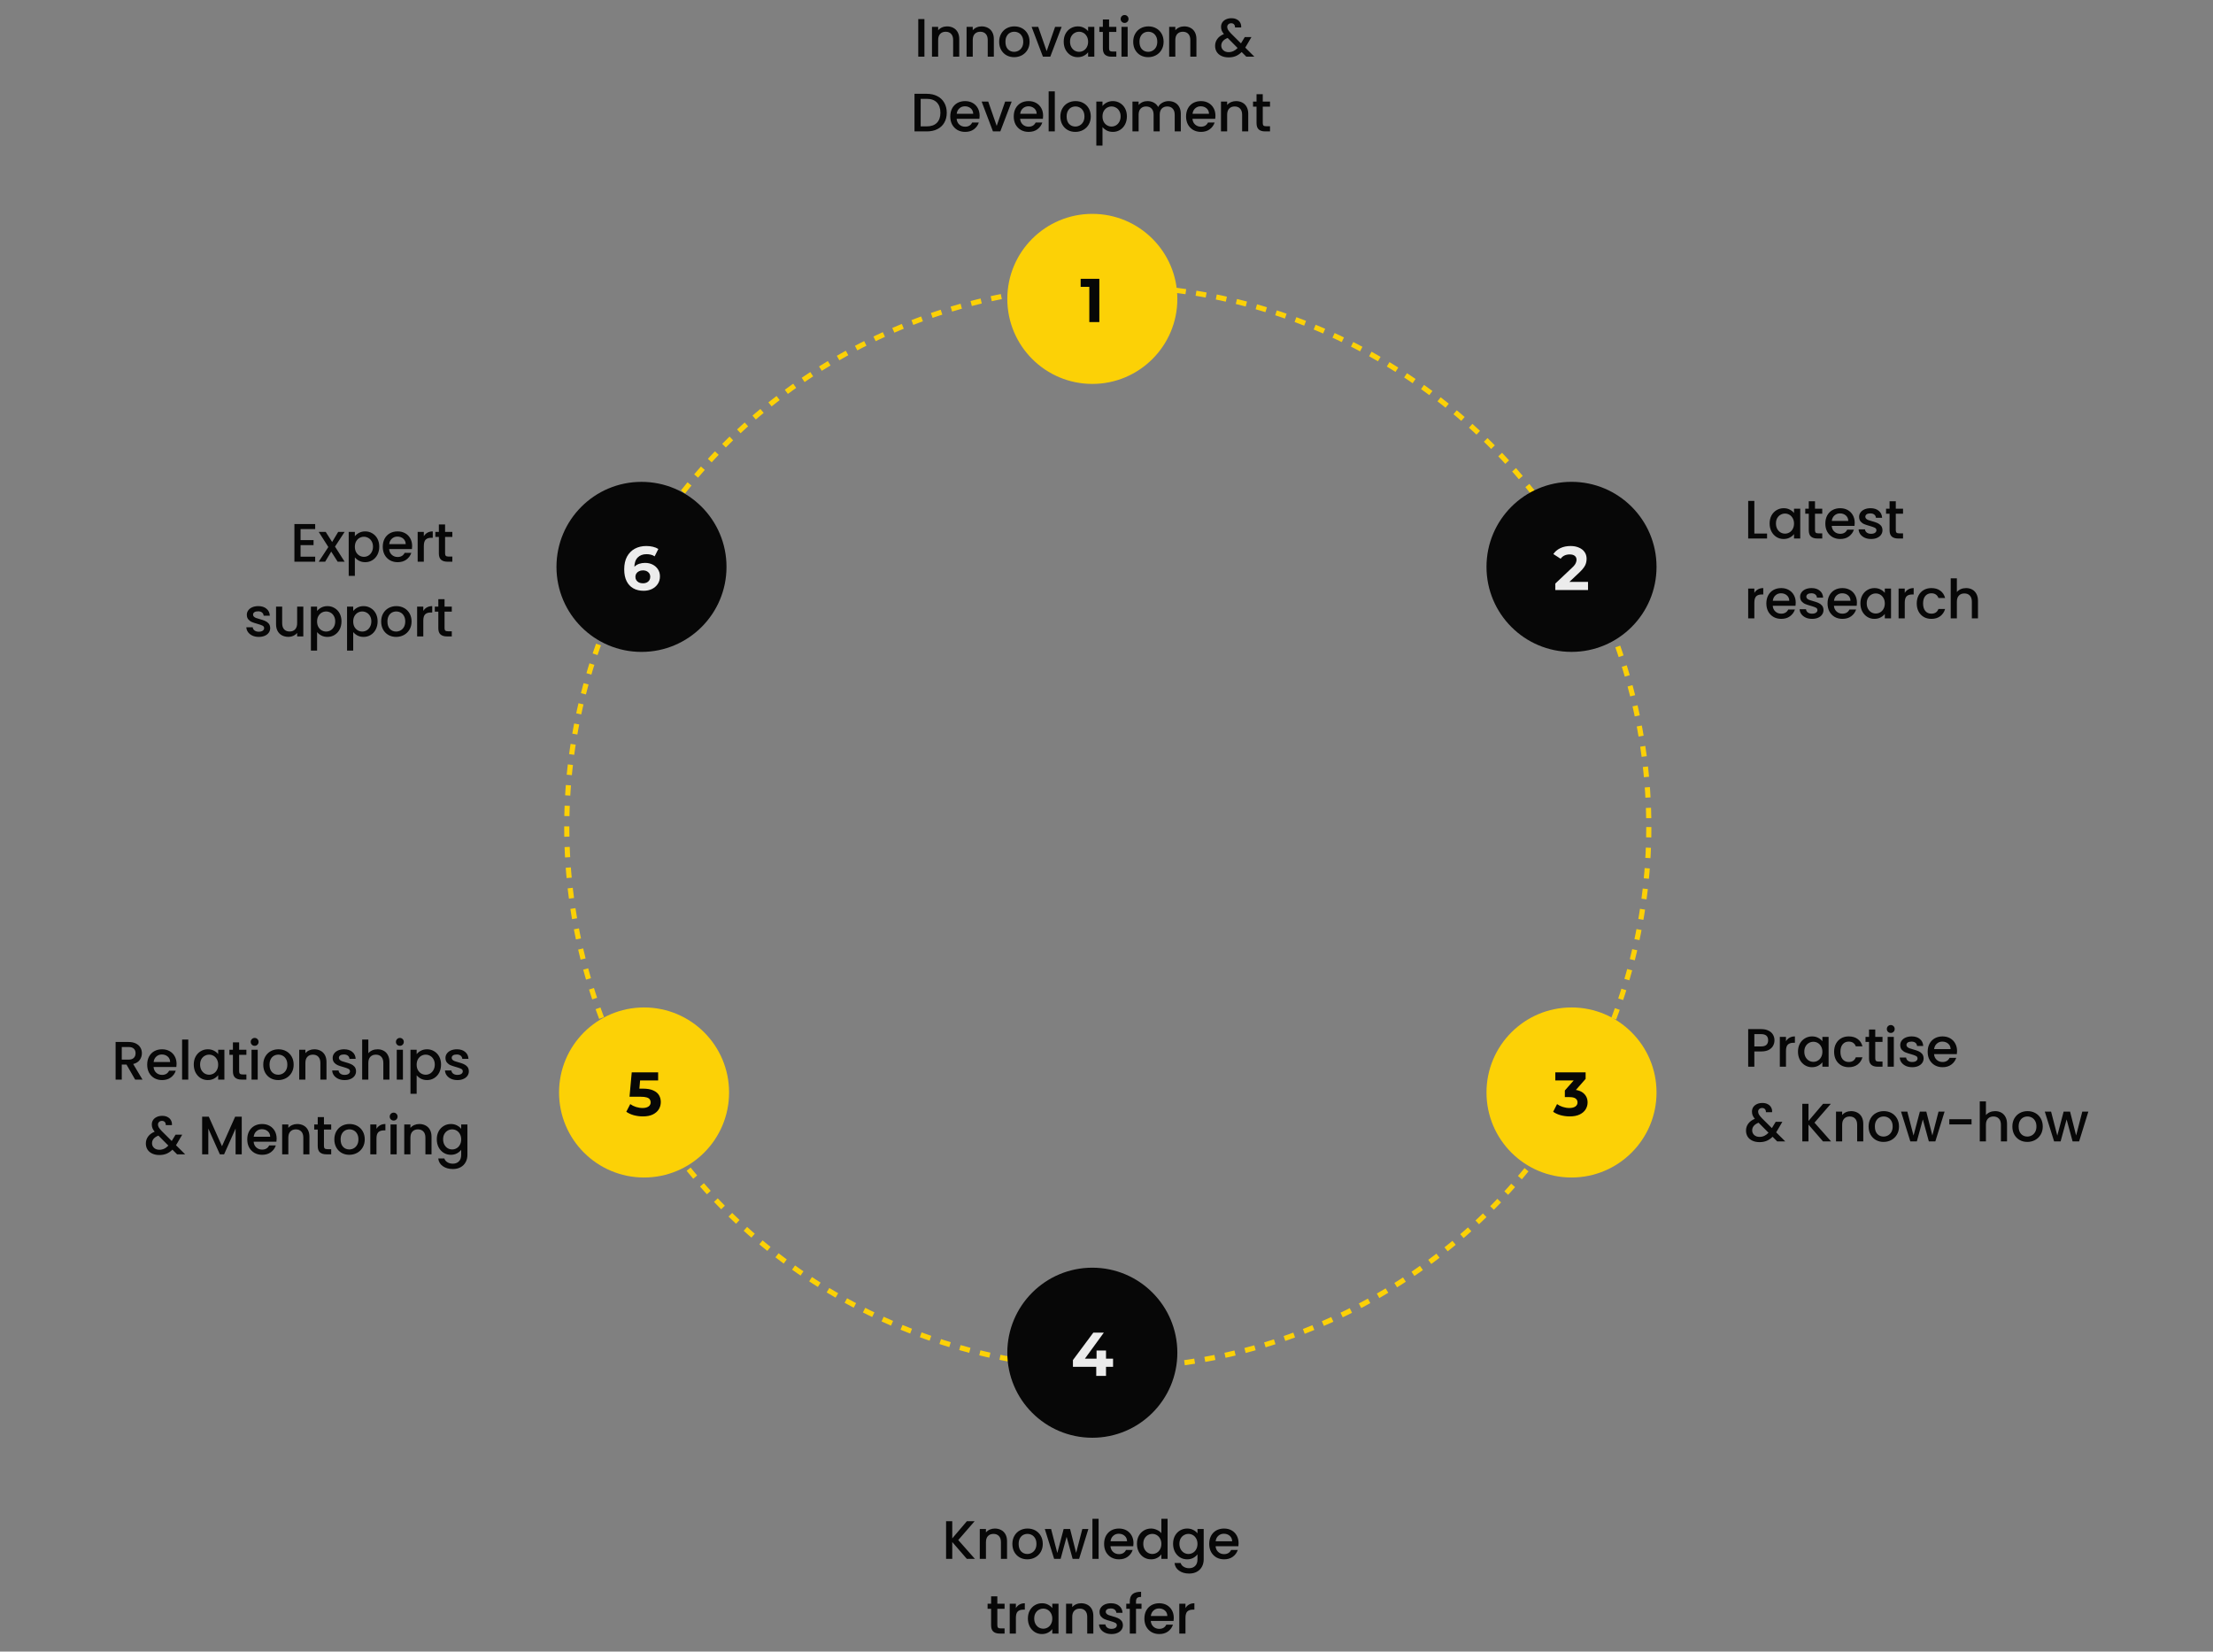 <svg width="859" height="641" viewBox="0 0 859 641" fill="none" xmlns="http://www.w3.org/2000/svg">
<rect x="0" y="0" width="859" height="641" fill="#808080" stroke="none"/>
<circle cx="430" cy="321" r="210" stroke="#FCD106" stroke-width="2" stroke-dasharray="4 4"/>
<path d="M358.828 7.405V22H356.434V7.405H358.828ZM367.599 10.24C368.509 10.24 369.321 10.429 370.035 10.807C370.763 11.185 371.33 11.745 371.736 12.487C372.142 13.229 372.345 14.125 372.345 15.175V22H369.972V15.532C369.972 14.496 369.713 13.705 369.195 13.159C368.677 12.599 367.97 12.319 367.074 12.319C366.178 12.319 365.464 12.599 364.932 13.159C364.414 13.705 364.155 14.496 364.155 15.532V22H361.761V10.429H364.155V11.752C364.547 11.276 365.044 10.905 365.646 10.639C366.262 10.373 366.913 10.24 367.599 10.24ZM381.027 10.24C381.937 10.24 382.749 10.429 383.463 10.807C384.191 11.185 384.758 11.745 385.164 12.487C385.57 13.229 385.773 14.125 385.773 15.175V22H383.4V15.532C383.4 14.496 383.141 13.705 382.623 13.159C382.105 12.599 381.398 12.319 380.502 12.319C379.606 12.319 378.892 12.599 378.36 13.159C377.842 13.705 377.583 14.496 377.583 15.532V22H375.189V10.429H377.583V11.752C377.975 11.276 378.472 10.905 379.074 10.639C379.69 10.373 380.341 10.24 381.027 10.24ZM393.636 22.189C392.544 22.189 391.557 21.944 390.675 21.454C389.793 20.95 389.1 20.25 388.596 19.354C388.092 18.444 387.84 17.394 387.84 16.204C387.84 15.028 388.099 13.985 388.617 13.075C389.135 12.165 389.842 11.465 390.738 10.975C391.634 10.485 392.635 10.24 393.741 10.24C394.847 10.24 395.848 10.485 396.744 10.975C397.64 11.465 398.347 12.165 398.865 13.075C399.383 13.985 399.642 15.028 399.642 16.204C399.642 17.38 399.376 18.423 398.844 19.333C398.312 20.243 397.584 20.95 396.66 21.454C395.75 21.944 394.742 22.189 393.636 22.189ZM393.636 20.11C394.252 20.11 394.826 19.963 395.358 19.669C395.904 19.375 396.345 18.934 396.681 18.346C397.017 17.758 397.185 17.044 397.185 16.204C397.185 15.364 397.024 14.657 396.702 14.083C396.38 13.495 395.953 13.054 395.421 12.76C394.889 12.466 394.315 12.319 393.699 12.319C393.083 12.319 392.509 12.466 391.977 12.76C391.459 13.054 391.046 13.495 390.738 14.083C390.43 14.657 390.276 15.364 390.276 16.204C390.276 17.45 390.591 18.416 391.221 19.102C391.865 19.774 392.67 20.11 393.636 20.11ZM406.271 19.858L409.547 10.429H412.088L407.678 22H404.822L400.433 10.429H402.995L406.271 19.858ZM412.89 16.162C412.89 15 413.128 13.971 413.604 13.075C414.094 12.179 414.752 11.486 415.578 10.996C416.418 10.492 417.342 10.24 418.35 10.24C419.26 10.24 420.051 10.422 420.723 10.786C421.409 11.136 421.955 11.577 422.361 12.109V10.429H424.776V22H422.361V20.278C421.955 20.824 421.402 21.279 420.702 21.643C420.002 22.007 419.204 22.189 418.308 22.189C417.314 22.189 416.404 21.937 415.578 21.433C414.752 20.915 414.094 20.201 413.604 19.291C413.128 18.367 412.89 17.324 412.89 16.162ZM422.361 16.204C422.361 15.406 422.193 14.713 421.857 14.125C421.535 13.537 421.108 13.089 420.576 12.781C420.044 12.473 419.47 12.319 418.854 12.319C418.238 12.319 417.664 12.473 417.132 12.781C416.6 13.075 416.166 13.516 415.83 14.104C415.508 14.678 415.347 15.364 415.347 16.162C415.347 16.96 415.508 17.66 415.83 18.262C416.166 18.864 416.6 19.326 417.132 19.648C417.678 19.956 418.252 20.11 418.854 20.11C419.47 20.11 420.044 19.956 420.576 19.648C421.108 19.34 421.535 18.892 421.857 18.304C422.193 17.702 422.361 17.002 422.361 16.204ZM430.503 12.382V18.787C430.503 19.221 430.601 19.536 430.797 19.732C431.007 19.914 431.357 20.005 431.847 20.005H433.317V22H431.427C430.349 22 429.523 21.748 428.949 21.244C428.375 20.74 428.088 19.921 428.088 18.787V12.382H426.723V10.429H428.088V7.552H430.503V10.429H433.317V12.382H430.503ZM436.532 8.896C436.098 8.896 435.734 8.749 435.44 8.455C435.146 8.161 434.999 7.797 434.999 7.363C434.999 6.929 435.146 6.565 435.44 6.271C435.734 5.977 436.098 5.83 436.532 5.83C436.952 5.83 437.309 5.977 437.603 6.271C437.897 6.565 438.044 6.929 438.044 7.363C438.044 7.797 437.897 8.161 437.603 8.455C437.309 8.749 436.952 8.896 436.532 8.896ZM437.708 10.429V22H435.314V10.429H437.708ZM445.66 22.189C444.568 22.189 443.581 21.944 442.699 21.454C441.817 20.95 441.124 20.25 440.62 19.354C440.116 18.444 439.864 17.394 439.864 16.204C439.864 15.028 440.123 13.985 440.641 13.075C441.159 12.165 441.866 11.465 442.762 10.975C443.658 10.485 444.659 10.24 445.765 10.24C446.871 10.24 447.872 10.485 448.768 10.975C449.664 11.465 450.371 12.165 450.889 13.075C451.407 13.985 451.666 15.028 451.666 16.204C451.666 17.38 451.4 18.423 450.868 19.333C450.336 20.243 449.608 20.95 448.684 21.454C447.774 21.944 446.766 22.189 445.66 22.189ZM445.66 20.11C446.276 20.11 446.85 19.963 447.382 19.669C447.928 19.375 448.369 18.934 448.705 18.346C449.041 17.758 449.209 17.044 449.209 16.204C449.209 15.364 449.048 14.657 448.726 14.083C448.404 13.495 447.977 13.054 447.445 12.76C446.913 12.466 446.339 12.319 445.723 12.319C445.107 12.319 444.533 12.466 444.001 12.76C443.483 13.054 443.07 13.495 442.762 14.083C442.454 14.657 442.3 15.364 442.3 16.204C442.3 17.45 442.615 18.416 443.245 19.102C443.889 19.774 444.694 20.11 445.66 20.11ZM459.66 10.24C460.57 10.24 461.382 10.429 462.096 10.807C462.824 11.185 463.391 11.745 463.797 12.487C464.203 13.229 464.406 14.125 464.406 15.175V22H462.033V15.532C462.033 14.496 461.774 13.705 461.256 13.159C460.738 12.599 460.031 12.319 459.135 12.319C458.239 12.319 457.525 12.599 456.993 13.159C456.475 13.705 456.216 14.496 456.216 15.532V22H453.822V10.429H456.216V11.752C456.608 11.276 457.105 10.905 457.707 10.639C458.323 10.373 458.974 10.24 459.66 10.24ZM483.772 22L481.966 20.194C481.266 20.894 480.503 21.419 479.677 21.769C478.851 22.105 477.927 22.273 476.905 22.273C475.869 22.273 474.952 22.091 474.154 21.727C473.356 21.363 472.74 20.845 472.306 20.173C471.872 19.487 471.655 18.696 471.655 17.8C471.655 16.792 471.942 15.896 472.516 15.112C473.09 14.314 473.944 13.684 475.078 13.222C474.672 12.732 474.385 12.277 474.217 11.857C474.049 11.423 473.965 10.947 473.965 10.429C473.965 9.785 474.126 9.211 474.448 8.707C474.784 8.203 475.26 7.804 475.876 7.51C476.492 7.216 477.206 7.069 478.018 7.069C478.844 7.069 479.544 7.23 480.118 7.552C480.706 7.86 481.14 8.287 481.42 8.833C481.714 9.379 481.833 9.988 481.777 10.66H479.383C479.397 10.142 479.271 9.743 479.005 9.463C478.739 9.169 478.375 9.022 477.913 9.022C477.451 9.022 477.073 9.162 476.779 9.442C476.499 9.708 476.359 10.037 476.359 10.429C476.359 10.807 476.464 11.185 476.674 11.563C476.898 11.927 477.283 12.403 477.829 12.991L481.693 16.834L483.184 14.377H485.767L483.877 17.611L483.352 18.472L486.901 22H483.772ZM476.905 20.236C478.221 20.236 479.383 19.697 480.391 18.619L476.527 14.734C474.875 15.392 474.049 16.386 474.049 17.716C474.049 18.43 474.315 19.032 474.847 19.522C475.379 19.998 476.065 20.236 476.905 20.236ZM359.74 36.405C361.294 36.405 362.652 36.706 363.814 37.308C364.99 37.896 365.893 38.75 366.523 39.87C367.167 40.976 367.489 42.271 367.489 43.755C367.489 45.239 367.167 46.527 366.523 47.619C365.893 48.711 364.99 49.551 363.814 50.139C362.652 50.713 361.294 51 359.74 51H354.973V36.405H359.74ZM359.74 49.047C361.448 49.047 362.757 48.585 363.667 47.661C364.577 46.737 365.032 45.435 365.032 43.755C365.032 42.061 364.577 40.738 363.667 39.786C362.757 38.834 361.448 38.358 359.74 38.358H357.367V49.047H359.74ZM380.257 44.931C380.257 45.365 380.229 45.757 380.173 46.107H371.332C371.402 47.031 371.745 47.773 372.361 48.333C372.977 48.893 373.733 49.173 374.629 49.173C375.917 49.173 376.827 48.634 377.359 47.556H379.942C379.592 48.62 378.955 49.495 378.031 50.181C377.121 50.853 375.987 51.189 374.629 51.189C373.523 51.189 372.529 50.944 371.647 50.454C370.779 49.95 370.093 49.25 369.589 48.354C369.099 47.444 368.854 46.394 368.854 45.204C368.854 44.014 369.092 42.971 369.568 42.075C370.058 41.165 370.737 40.465 371.605 39.975C372.487 39.485 373.495 39.24 374.629 39.24C375.721 39.24 376.694 39.478 377.548 39.954C378.402 40.43 379.067 41.102 379.543 41.97C380.019 42.824 380.257 43.811 380.257 44.931ZM377.758 44.175C377.744 43.293 377.429 42.586 376.813 42.054C376.197 41.522 375.434 41.256 374.524 41.256C373.698 41.256 372.991 41.522 372.403 42.054C371.815 42.572 371.465 43.279 371.353 44.175H377.758ZM386.876 48.858L390.152 39.429H392.693L388.283 51H385.427L381.038 39.429H383.6L386.876 48.858ZM404.897 44.931C404.897 45.365 404.869 45.757 404.813 46.107H395.972C396.042 47.031 396.385 47.773 397.001 48.333C397.617 48.893 398.373 49.173 399.269 49.173C400.557 49.173 401.467 48.634 401.999 47.556H404.582C404.232 48.62 403.595 49.495 402.671 50.181C401.761 50.853 400.627 51.189 399.269 51.189C398.163 51.189 397.169 50.944 396.287 50.454C395.419 49.95 394.733 49.25 394.229 48.354C393.739 47.444 393.494 46.394 393.494 45.204C393.494 44.014 393.732 42.971 394.208 42.075C394.698 41.165 395.377 40.465 396.245 39.975C397.127 39.485 398.135 39.24 399.269 39.24C400.361 39.24 401.334 39.478 402.188 39.954C403.042 40.43 403.707 41.102 404.183 41.97C404.659 42.824 404.897 43.811 404.897 44.931ZM402.398 44.175C402.384 43.293 402.069 42.586 401.453 42.054C400.837 41.522 400.074 41.256 399.164 41.256C398.338 41.256 397.631 41.522 397.043 42.054C396.455 42.572 396.105 43.279 395.993 44.175H402.398ZM409.437 35.46V51H407.043V35.46H409.437ZM417.389 51.189C416.297 51.189 415.31 50.944 414.428 50.454C413.546 49.95 412.853 49.25 412.349 48.354C411.845 47.444 411.593 46.394 411.593 45.204C411.593 44.028 411.852 42.985 412.37 42.075C412.888 41.165 413.595 40.465 414.491 39.975C415.387 39.485 416.388 39.24 417.494 39.24C418.6 39.24 419.601 39.485 420.497 39.975C421.393 40.465 422.1 41.165 422.618 42.075C423.136 42.985 423.395 44.028 423.395 45.204C423.395 46.38 423.129 47.423 422.597 48.333C422.065 49.243 421.337 49.95 420.413 50.454C419.503 50.944 418.495 51.189 417.389 51.189ZM417.389 49.11C418.005 49.11 418.579 48.963 419.111 48.669C419.657 48.375 420.098 47.934 420.434 47.346C420.77 46.758 420.938 46.044 420.938 45.204C420.938 44.364 420.777 43.657 420.455 43.083C420.133 42.495 419.706 42.054 419.174 41.76C418.642 41.466 418.068 41.319 417.452 41.319C416.836 41.319 416.262 41.466 415.73 41.76C415.212 42.054 414.799 42.495 414.491 43.083C414.183 43.657 414.029 44.364 414.029 45.204C414.029 46.45 414.344 47.416 414.974 48.102C415.618 48.774 416.423 49.11 417.389 49.11ZM427.946 41.13C428.352 40.598 428.905 40.15 429.605 39.786C430.305 39.422 431.096 39.24 431.978 39.24C432.986 39.24 433.903 39.492 434.729 39.996C435.569 40.486 436.227 41.179 436.703 42.075C437.179 42.971 437.417 44 437.417 45.162C437.417 46.324 437.179 47.367 436.703 48.291C436.227 49.201 435.569 49.915 434.729 50.433C433.903 50.937 432.986 51.189 431.978 51.189C431.096 51.189 430.312 51.014 429.626 50.664C428.94 50.3 428.38 49.852 427.946 49.32V56.502H425.552V39.429H427.946V41.13ZM434.981 45.162C434.981 44.364 434.813 43.678 434.477 43.104C434.155 42.516 433.721 42.075 433.175 41.781C432.643 41.473 432.069 41.319 431.453 41.319C430.851 41.319 430.277 41.473 429.731 41.781C429.199 42.089 428.765 42.537 428.429 43.125C428.107 43.713 427.946 44.406 427.946 45.204C427.946 46.002 428.107 46.702 428.429 47.304C428.765 47.892 429.199 48.34 429.731 48.648C430.277 48.956 430.851 49.11 431.453 49.11C432.069 49.11 432.643 48.956 433.175 48.648C433.721 48.326 434.155 47.864 434.477 47.262C434.813 46.66 434.981 45.96 434.981 45.162ZM453.581 39.24C454.491 39.24 455.303 39.429 456.017 39.807C456.745 40.185 457.312 40.745 457.718 41.487C458.138 42.229 458.348 43.125 458.348 44.175V51H455.975V44.532C455.975 43.496 455.716 42.705 455.198 42.159C454.68 41.599 453.973 41.319 453.077 41.319C452.181 41.319 451.467 41.599 450.935 42.159C450.417 42.705 450.158 43.496 450.158 44.532V51H447.785V44.532C447.785 43.496 447.526 42.705 447.008 42.159C446.49 41.599 445.783 41.319 444.887 41.319C443.991 41.319 443.277 41.599 442.745 42.159C442.227 42.705 441.968 43.496 441.968 44.532V51H439.574V39.429H441.968V40.752C442.36 40.276 442.857 39.905 443.459 39.639C444.061 39.373 444.705 39.24 445.391 39.24C446.315 39.24 447.141 39.436 447.869 39.828C448.597 40.22 449.157 40.787 449.549 41.529C449.899 40.829 450.445 40.276 451.187 39.87C451.929 39.45 452.727 39.24 453.581 39.24ZM471.79 44.931C471.79 45.365 471.762 45.757 471.706 46.107H462.865C462.935 47.031 463.278 47.773 463.894 48.333C464.51 48.893 465.266 49.173 466.162 49.173C467.45 49.173 468.36 48.634 468.892 47.556H471.475C471.125 48.62 470.488 49.495 469.564 50.181C468.654 50.853 467.52 51.189 466.162 51.189C465.056 51.189 464.062 50.944 463.18 50.454C462.312 49.95 461.626 49.25 461.122 48.354C460.632 47.444 460.387 46.394 460.387 45.204C460.387 44.014 460.625 42.971 461.101 42.075C461.591 41.165 462.27 40.465 463.138 39.975C464.02 39.485 465.028 39.24 466.162 39.24C467.254 39.24 468.227 39.478 469.081 39.954C469.935 40.43 470.6 41.102 471.076 41.97C471.552 42.824 471.79 43.811 471.79 44.931ZM469.291 44.175C469.277 43.293 468.962 42.586 468.346 42.054C467.73 41.522 466.967 41.256 466.057 41.256C465.231 41.256 464.524 41.522 463.936 42.054C463.348 42.572 462.998 43.279 462.886 44.175H469.291ZM479.774 39.24C480.684 39.24 481.496 39.429 482.21 39.807C482.938 40.185 483.505 40.745 483.911 41.487C484.317 42.229 484.52 43.125 484.52 44.175V51H482.147V44.532C482.147 43.496 481.888 42.705 481.37 42.159C480.852 41.599 480.145 41.319 479.249 41.319C478.353 41.319 477.639 41.599 477.107 42.159C476.589 42.705 476.33 43.496 476.33 44.532V51H473.936V39.429H476.33V40.752C476.722 40.276 477.219 39.905 477.821 39.639C478.437 39.373 479.088 39.24 479.774 39.24ZM490.156 41.382V47.787C490.156 48.221 490.254 48.536 490.45 48.732C490.66 48.914 491.01 49.005 491.5 49.005H492.97V51H491.08C490.002 51 489.176 50.748 488.602 50.244C488.028 49.74 487.741 48.921 487.741 47.787V41.382H486.376V39.429H487.741V36.552H490.156V39.429H492.97V41.382H490.156Z" fill="#070707"/>
<path d="M680.969 207.068H685.904V209H678.575V194.405H680.969V207.068ZM686.898 203.162C686.898 202 687.136 200.971 687.612 200.075C688.102 199.179 688.76 198.486 689.586 197.996C690.426 197.492 691.35 197.24 692.358 197.24C693.268 197.24 694.059 197.422 694.731 197.786C695.417 198.136 695.963 198.577 696.369 199.109V197.429H698.784V209H696.369V207.278C695.963 207.824 695.41 208.279 694.71 208.643C694.01 209.007 693.212 209.189 692.316 209.189C691.322 209.189 690.412 208.937 689.586 208.433C688.76 207.915 688.102 207.201 687.612 206.291C687.136 205.367 686.898 204.324 686.898 203.162ZM696.369 203.204C696.369 202.406 696.201 201.713 695.865 201.125C695.543 200.537 695.116 200.089 694.584 199.781C694.052 199.473 693.478 199.319 692.862 199.319C692.246 199.319 691.672 199.473 691.14 199.781C690.608 200.075 690.174 200.516 689.838 201.104C689.516 201.678 689.355 202.364 689.355 203.162C689.355 203.96 689.516 204.66 689.838 205.262C690.174 205.864 690.608 206.326 691.14 206.648C691.686 206.956 692.26 207.11 692.862 207.11C693.478 207.11 694.052 206.956 694.584 206.648C695.116 206.34 695.543 205.892 695.865 205.304C696.201 204.702 696.369 204.002 696.369 203.204ZM704.511 199.382V205.787C704.511 206.221 704.609 206.536 704.805 206.732C705.015 206.914 705.365 207.005 705.855 207.005H707.325V209H705.435C704.357 209 703.531 208.748 702.957 208.244C702.383 207.74 702.096 206.921 702.096 205.787V199.382H700.731V197.429H702.096V194.552H704.511V197.429H707.325V199.382H704.511ZM719.927 202.931C719.927 203.365 719.899 203.757 719.843 204.107H711.002C711.072 205.031 711.415 205.773 712.031 206.333C712.647 206.893 713.403 207.173 714.299 207.173C715.587 207.173 716.497 206.634 717.029 205.556H719.612C719.262 206.62 718.625 207.495 717.701 208.181C716.791 208.853 715.657 209.189 714.299 209.189C713.193 209.189 712.199 208.944 711.317 208.454C710.449 207.95 709.763 207.25 709.259 206.354C708.769 205.444 708.524 204.394 708.524 203.204C708.524 202.014 708.762 200.971 709.238 200.075C709.728 199.165 710.407 198.465 711.275 197.975C712.157 197.485 713.165 197.24 714.299 197.24C715.391 197.24 716.364 197.478 717.218 197.954C718.072 198.43 718.737 199.102 719.213 199.97C719.689 200.824 719.927 201.811 719.927 202.931ZM717.428 202.175C717.414 201.293 717.099 200.586 716.483 200.054C715.867 199.522 715.104 199.256 714.194 199.256C713.368 199.256 712.661 199.522 712.073 200.054C711.485 200.572 711.135 201.279 711.023 202.175H717.428ZM726.273 209.189C725.363 209.189 724.544 209.028 723.816 208.706C723.102 208.37 722.535 207.922 722.115 207.362C721.695 206.788 721.471 206.151 721.443 205.451H723.921C723.963 205.941 724.194 206.354 724.614 206.69C725.048 207.012 725.587 207.173 726.231 207.173C726.903 207.173 727.421 207.047 727.785 206.795C728.163 206.529 728.352 206.193 728.352 205.787C728.352 205.353 728.142 205.031 727.722 204.821C727.316 204.611 726.665 204.38 725.769 204.128C724.901 203.89 724.194 203.659 723.648 203.435C723.102 203.211 722.626 202.868 722.22 202.406C721.828 201.944 721.632 201.335 721.632 200.579C721.632 199.963 721.814 199.403 722.178 198.899C722.542 198.381 723.06 197.975 723.732 197.681C724.418 197.387 725.202 197.24 726.084 197.24C727.4 197.24 728.457 197.576 729.255 198.248C730.067 198.906 730.501 199.809 730.557 200.957H728.163C728.121 200.439 727.911 200.026 727.533 199.718C727.155 199.41 726.644 199.256 726 199.256C725.37 199.256 724.887 199.375 724.551 199.613C724.215 199.851 724.047 200.166 724.047 200.558C724.047 200.866 724.159 201.125 724.383 201.335C724.607 201.545 724.88 201.713 725.202 201.839C725.524 201.951 726 202.098 726.63 202.28C727.47 202.504 728.156 202.735 728.688 202.973C729.234 203.197 729.703 203.533 730.095 203.981C730.487 204.429 730.69 205.024 730.704 205.766C730.704 206.424 730.522 207.012 730.158 207.53C729.794 208.048 729.276 208.454 728.604 208.748C727.946 209.042 727.169 209.189 726.273 209.189ZM735.874 199.382V205.787C735.874 206.221 735.972 206.536 736.168 206.732C736.378 206.914 736.728 207.005 737.218 207.005H738.688V209H736.798C735.72 209 734.894 208.748 734.32 208.244C733.746 207.74 733.459 206.921 733.459 205.787V199.382H732.094V197.429H733.459V194.552H735.874V197.429H738.688V199.382H735.874ZM680.969 230.109C681.319 229.521 681.781 229.066 682.355 228.744C682.943 228.408 683.636 228.24 684.434 228.24V230.718H683.825C682.887 230.718 682.173 230.956 681.683 231.432C681.207 231.908 680.969 232.734 680.969 233.91V240H678.575V228.429H680.969V230.109ZM697.03 233.931C697.03 234.365 697.002 234.757 696.946 235.107H688.105C688.175 236.031 688.518 236.773 689.134 237.333C689.75 237.893 690.506 238.173 691.402 238.173C692.69 238.173 693.6 237.634 694.132 236.556H696.715C696.365 237.62 695.728 238.495 694.804 239.181C693.894 239.853 692.76 240.189 691.402 240.189C690.296 240.189 689.302 239.944 688.42 239.454C687.552 238.95 686.866 238.25 686.362 237.354C685.872 236.444 685.627 235.394 685.627 234.204C685.627 233.014 685.865 231.971 686.341 231.075C686.831 230.165 687.51 229.465 688.378 228.975C689.26 228.485 690.268 228.24 691.402 228.24C692.494 228.24 693.467 228.478 694.321 228.954C695.175 229.43 695.84 230.102 696.316 230.97C696.792 231.824 697.03 232.811 697.03 233.931ZM694.531 233.175C694.517 232.293 694.202 231.586 693.586 231.054C692.97 230.522 692.207 230.256 691.297 230.256C690.471 230.256 689.764 230.522 689.176 231.054C688.588 231.572 688.238 232.279 688.126 233.175H694.531ZM703.376 240.189C702.466 240.189 701.647 240.028 700.919 239.706C700.205 239.37 699.638 238.922 699.218 238.362C698.798 237.788 698.574 237.151 698.546 236.451H701.024C701.066 236.941 701.297 237.354 701.717 237.69C702.151 238.012 702.69 238.173 703.334 238.173C704.006 238.173 704.524 238.047 704.888 237.795C705.266 237.529 705.455 237.193 705.455 236.787C705.455 236.353 705.245 236.031 704.825 235.821C704.419 235.611 703.768 235.38 702.872 235.128C702.004 234.89 701.297 234.659 700.751 234.435C700.205 234.211 699.729 233.868 699.323 233.406C698.931 232.944 698.735 232.335 698.735 231.579C698.735 230.963 698.917 230.403 699.281 229.899C699.645 229.381 700.163 228.975 700.835 228.681C701.521 228.387 702.305 228.24 703.187 228.24C704.503 228.24 705.56 228.576 706.358 229.248C707.17 229.906 707.604 230.809 707.66 231.957H705.266C705.224 231.439 705.014 231.026 704.636 230.718C704.258 230.41 703.747 230.256 703.103 230.256C702.473 230.256 701.99 230.375 701.654 230.613C701.318 230.851 701.15 231.166 701.15 231.558C701.15 231.866 701.262 232.125 701.486 232.335C701.71 232.545 701.983 232.713 702.305 232.839C702.627 232.951 703.103 233.098 703.733 233.28C704.573 233.504 705.259 233.735 705.791 233.973C706.337 234.197 706.806 234.533 707.198 234.981C707.59 235.429 707.793 236.024 707.807 236.766C707.807 237.424 707.625 238.012 707.261 238.53C706.897 239.048 706.379 239.454 705.707 239.748C705.049 240.042 704.272 240.189 703.376 240.189ZM720.788 233.931C720.788 234.365 720.76 234.757 720.704 235.107H711.863C711.933 236.031 712.276 236.773 712.892 237.333C713.508 237.893 714.264 238.173 715.16 238.173C716.448 238.173 717.358 237.634 717.89 236.556H720.473C720.123 237.62 719.486 238.495 718.562 239.181C717.652 239.853 716.518 240.189 715.16 240.189C714.054 240.189 713.06 239.944 712.178 239.454C711.31 238.95 710.624 238.25 710.12 237.354C709.63 236.444 709.385 235.394 709.385 234.204C709.385 233.014 709.623 231.971 710.099 231.075C710.589 230.165 711.268 229.465 712.136 228.975C713.018 228.485 714.026 228.24 715.16 228.24C716.252 228.24 717.225 228.478 718.079 228.954C718.933 229.43 719.598 230.102 720.074 230.97C720.55 231.824 720.788 232.811 720.788 233.931ZM718.289 233.175C718.275 232.293 717.96 231.586 717.344 231.054C716.728 230.522 715.965 230.256 715.055 230.256C714.229 230.256 713.522 230.522 712.934 231.054C712.346 231.572 711.996 232.279 711.884 233.175H718.289ZM722.136 234.162C722.136 233 722.374 231.971 722.85 231.075C723.34 230.179 723.998 229.486 724.824 228.996C725.664 228.492 726.588 228.24 727.596 228.24C728.506 228.24 729.297 228.422 729.969 228.786C730.655 229.136 731.201 229.577 731.607 230.109V228.429H734.022V240H731.607V238.278C731.201 238.824 730.648 239.279 729.948 239.643C729.248 240.007 728.45 240.189 727.554 240.189C726.56 240.189 725.65 239.937 724.824 239.433C723.998 238.915 723.34 238.201 722.85 237.291C722.374 236.367 722.136 235.324 722.136 234.162ZM731.607 234.204C731.607 233.406 731.439 232.713 731.103 232.125C730.781 231.537 730.354 231.089 729.822 230.781C729.29 230.473 728.716 230.319 728.1 230.319C727.484 230.319 726.91 230.473 726.378 230.781C725.846 231.075 725.412 231.516 725.076 232.104C724.754 232.678 724.593 233.364 724.593 234.162C724.593 234.96 724.754 235.66 725.076 236.262C725.412 236.864 725.846 237.326 726.378 237.648C726.924 237.956 727.498 238.11 728.1 238.11C728.716 238.11 729.29 237.956 729.822 237.648C730.354 237.34 730.781 236.892 731.103 236.304C731.439 235.702 731.607 235.002 731.607 234.204ZM739.351 230.109C739.701 229.521 740.163 229.066 740.737 228.744C741.325 228.408 742.018 228.24 742.816 228.24V230.718H742.207C741.269 230.718 740.555 230.956 740.065 231.432C739.589 231.908 739.351 232.734 739.351 233.91V240H736.957V228.429H739.351V230.109ZM744.008 234.204C744.008 233.014 744.246 231.971 744.722 231.075C745.212 230.165 745.884 229.465 746.738 228.975C747.592 228.485 748.572 228.24 749.678 228.24C751.078 228.24 752.233 228.576 753.143 229.248C754.067 229.906 754.69 230.851 755.012 232.083H752.429C752.219 231.509 751.883 231.061 751.421 230.739C750.959 230.417 750.378 230.256 749.678 230.256C748.698 230.256 747.914 230.606 747.326 231.306C746.752 231.992 746.465 232.958 746.465 234.204C746.465 235.45 746.752 236.423 747.326 237.123C747.914 237.823 748.698 238.173 749.678 238.173C751.064 238.173 751.981 237.564 752.429 236.346H755.012C754.676 237.522 754.046 238.46 753.122 239.16C752.198 239.846 751.05 240.189 749.678 240.189C748.572 240.189 747.592 239.944 746.738 239.454C745.884 238.95 745.212 238.25 744.722 237.354C744.246 236.444 744.008 235.394 744.008 234.204ZM763.173 228.24C764.055 228.24 764.839 228.429 765.525 228.807C766.225 229.185 766.771 229.745 767.163 230.487C767.569 231.229 767.772 232.125 767.772 233.175V240H765.399V233.532C765.399 232.496 765.14 231.705 764.622 231.159C764.104 230.599 763.397 230.319 762.501 230.319C761.605 230.319 760.891 230.599 760.359 231.159C759.841 231.705 759.582 232.496 759.582 233.532V240H757.188V224.46H759.582V229.773C759.988 229.283 760.499 228.905 761.115 228.639C761.745 228.373 762.431 228.24 763.173 228.24Z" fill="#070707"/>
<path d="M688.781 403.752C688.781 404.494 688.606 405.194 688.256 405.852C687.906 406.51 687.346 407.049 686.576 407.469C685.806 407.875 684.819 408.078 683.615 408.078H680.969V414H678.575V399.405H683.615C684.735 399.405 685.68 399.601 686.45 399.993C687.234 400.371 687.815 400.889 688.193 401.547C688.585 402.205 688.781 402.94 688.781 403.752ZM683.615 406.125C684.525 406.125 685.204 405.922 685.652 405.516C686.1 405.096 686.324 404.508 686.324 403.752C686.324 402.156 685.421 401.358 683.615 401.358H680.969V406.125H683.615ZM693.248 404.109C693.598 403.521 694.06 403.066 694.634 402.744C695.222 402.408 695.915 402.24 696.713 402.24V404.718H696.104C695.166 404.718 694.452 404.956 693.962 405.432C693.486 405.908 693.248 406.734 693.248 407.91V414H690.854V402.429H693.248V404.109ZM697.906 408.162C697.906 407 698.144 405.971 698.62 405.075C699.11 404.179 699.768 403.486 700.594 402.996C701.434 402.492 702.358 402.24 703.366 402.24C704.276 402.24 705.067 402.422 705.739 402.786C706.425 403.136 706.971 403.577 707.377 404.109V402.429H709.792V414H707.377V412.278C706.971 412.824 706.418 413.279 705.718 413.643C705.018 414.007 704.22 414.189 703.324 414.189C702.33 414.189 701.42 413.937 700.594 413.433C699.768 412.915 699.11 412.201 698.62 411.291C698.144 410.367 697.906 409.324 697.906 408.162ZM707.377 408.204C707.377 407.406 707.209 406.713 706.873 406.125C706.551 405.537 706.124 405.089 705.592 404.781C705.06 404.473 704.486 404.319 703.87 404.319C703.254 404.319 702.68 404.473 702.148 404.781C701.616 405.075 701.182 405.516 700.846 406.104C700.524 406.678 700.363 407.364 700.363 408.162C700.363 408.96 700.524 409.66 700.846 410.262C701.182 410.864 701.616 411.326 702.148 411.648C702.694 411.956 703.268 412.11 703.87 412.11C704.486 412.11 705.06 411.956 705.592 411.648C706.124 411.34 706.551 410.892 706.873 410.304C707.209 409.702 707.377 409.002 707.377 408.204ZM711.928 408.204C711.928 407.014 712.166 405.971 712.642 405.075C713.132 404.165 713.804 403.465 714.658 402.975C715.512 402.485 716.492 402.24 717.598 402.24C718.998 402.24 720.153 402.576 721.063 403.248C721.987 403.906 722.61 404.851 722.932 406.083H720.349C720.139 405.509 719.803 405.061 719.341 404.739C718.879 404.417 718.298 404.256 717.598 404.256C716.618 404.256 715.834 404.606 715.246 405.306C714.672 405.992 714.385 406.958 714.385 408.204C714.385 409.45 714.672 410.423 715.246 411.123C715.834 411.823 716.618 412.173 717.598 412.173C718.984 412.173 719.901 411.564 720.349 410.346H722.932C722.596 411.522 721.966 412.46 721.042 413.16C720.118 413.846 718.97 414.189 717.598 414.189C716.492 414.189 715.512 413.944 714.658 413.454C713.804 412.95 713.132 412.25 712.642 411.354C712.166 410.444 711.928 409.394 711.928 408.204ZM727.901 404.382V410.787C727.901 411.221 727.999 411.536 728.195 411.732C728.405 411.914 728.755 412.005 729.245 412.005H730.715V414H728.825C727.747 414 726.921 413.748 726.347 413.244C725.773 412.74 725.486 411.921 725.486 410.787V404.382H724.121V402.429H725.486V399.552H727.901V402.429H730.715V404.382H727.901ZM733.93 400.896C733.496 400.896 733.132 400.749 732.838 400.455C732.544 400.161 732.397 399.797 732.397 399.363C732.397 398.929 732.544 398.565 732.838 398.271C733.132 397.977 733.496 397.83 733.93 397.83C734.35 397.83 734.707 397.977 735.001 398.271C735.295 398.565 735.442 398.929 735.442 399.363C735.442 399.797 735.295 400.161 735.001 400.455C734.707 400.749 734.35 400.896 733.93 400.896ZM735.106 402.429V414H732.712V402.429H735.106ZM742.239 414.189C741.329 414.189 740.51 414.028 739.782 413.706C739.068 413.37 738.501 412.922 738.081 412.362C737.661 411.788 737.437 411.151 737.409 410.451H739.887C739.929 410.941 740.16 411.354 740.58 411.69C741.014 412.012 741.553 412.173 742.197 412.173C742.869 412.173 743.387 412.047 743.751 411.795C744.129 411.529 744.318 411.193 744.318 410.787C744.318 410.353 744.108 410.031 743.688 409.821C743.282 409.611 742.631 409.38 741.735 409.128C740.867 408.89 740.16 408.659 739.614 408.435C739.068 408.211 738.592 407.868 738.186 407.406C737.794 406.944 737.598 406.335 737.598 405.579C737.598 404.963 737.78 404.403 738.144 403.899C738.508 403.381 739.026 402.975 739.698 402.681C740.384 402.387 741.168 402.24 742.05 402.24C743.366 402.24 744.423 402.576 745.221 403.248C746.033 403.906 746.467 404.809 746.523 405.957H744.129C744.087 405.439 743.877 405.026 743.499 404.718C743.121 404.41 742.61 404.256 741.966 404.256C741.336 404.256 740.853 404.375 740.517 404.613C740.181 404.851 740.013 405.166 740.013 405.558C740.013 405.866 740.125 406.125 740.349 406.335C740.573 406.545 740.846 406.713 741.168 406.839C741.49 406.951 741.966 407.098 742.596 407.28C743.436 407.504 744.122 407.735 744.654 407.973C745.2 408.197 745.669 408.533 746.061 408.981C746.453 409.429 746.656 410.024 746.67 410.766C746.67 411.424 746.488 412.012 746.124 412.53C745.76 413.048 745.242 413.454 744.57 413.748C743.912 414.042 743.135 414.189 742.239 414.189ZM759.651 407.931C759.651 408.365 759.623 408.757 759.567 409.107H750.726C750.796 410.031 751.139 410.773 751.755 411.333C752.371 411.893 753.127 412.173 754.023 412.173C755.311 412.173 756.221 411.634 756.753 410.556H759.336C758.986 411.62 758.349 412.495 757.425 413.181C756.515 413.853 755.381 414.189 754.023 414.189C752.917 414.189 751.923 413.944 751.041 413.454C750.173 412.95 749.487 412.25 748.983 411.354C748.493 410.444 748.248 409.394 748.248 408.204C748.248 407.014 748.486 405.971 748.962 405.075C749.452 404.165 750.131 403.465 750.999 402.975C751.881 402.485 752.889 402.24 754.023 402.24C755.115 402.24 756.088 402.478 756.942 402.954C757.796 403.43 758.461 404.102 758.937 404.97C759.413 405.824 759.651 406.811 759.651 407.931ZM757.152 407.175C757.138 406.293 756.823 405.586 756.207 405.054C755.591 404.522 754.828 404.256 753.918 404.256C753.092 404.256 752.385 404.522 751.797 405.054C751.209 405.572 750.859 406.279 750.747 407.175H757.152ZM689.852 443L688.046 441.194C687.346 441.894 686.583 442.419 685.757 442.769C684.931 443.105 684.007 443.273 682.985 443.273C681.949 443.273 681.032 443.091 680.234 442.727C679.436 442.363 678.82 441.845 678.386 441.173C677.952 440.487 677.735 439.696 677.735 438.8C677.735 437.792 678.022 436.896 678.596 436.112C679.17 435.314 680.024 434.684 681.158 434.222C680.752 433.732 680.465 433.277 680.297 432.857C680.129 432.423 680.045 431.947 680.045 431.429C680.045 430.785 680.206 430.211 680.528 429.707C680.864 429.203 681.34 428.804 681.956 428.51C682.572 428.216 683.286 428.069 684.098 428.069C684.924 428.069 685.624 428.23 686.198 428.552C686.786 428.86 687.22 429.287 687.5 429.833C687.794 430.379 687.913 430.988 687.857 431.66H685.463C685.477 431.142 685.351 430.743 685.085 430.463C684.819 430.169 684.455 430.022 683.993 430.022C683.531 430.022 683.153 430.162 682.859 430.442C682.579 430.708 682.439 431.037 682.439 431.429C682.439 431.807 682.544 432.185 682.754 432.563C682.978 432.927 683.363 433.403 683.909 433.991L687.773 437.834L689.264 435.377H691.847L689.957 438.611L689.432 439.472L692.981 443H689.852ZM682.985 441.236C684.301 441.236 685.463 440.697 686.471 439.619L682.607 435.734C680.955 436.392 680.129 437.386 680.129 438.716C680.129 439.43 680.395 440.032 680.927 440.522C681.459 440.998 682.145 441.236 682.985 441.236ZM707.629 443L701.98 436.469V443H699.586V428.405H701.98V435.062L707.65 428.405H710.653L704.311 435.713L710.758 443H707.629ZM718.503 431.24C719.413 431.24 720.225 431.429 720.939 431.807C721.667 432.185 722.234 432.745 722.64 433.487C723.046 434.229 723.249 435.125 723.249 436.175V443H720.876V436.532C720.876 435.496 720.617 434.705 720.099 434.159C719.581 433.599 718.874 433.319 717.978 433.319C717.082 433.319 716.368 433.599 715.836 434.159C715.318 434.705 715.059 435.496 715.059 436.532V443H712.665V431.429H715.059V432.752C715.451 432.276 715.948 431.905 716.55 431.639C717.166 431.373 717.817 431.24 718.503 431.24ZM731.111 443.189C730.019 443.189 729.032 442.944 728.15 442.454C727.268 441.95 726.575 441.25 726.071 440.354C725.567 439.444 725.315 438.394 725.315 437.204C725.315 436.028 725.574 434.985 726.092 434.075C726.61 433.165 727.317 432.465 728.213 431.975C729.109 431.485 730.11 431.24 731.216 431.24C732.322 431.24 733.323 431.485 734.219 431.975C735.115 432.465 735.822 433.165 736.34 434.075C736.858 434.985 737.117 436.028 737.117 437.204C737.117 438.38 736.851 439.423 736.319 440.333C735.787 441.243 735.059 441.95 734.135 442.454C733.225 442.944 732.217 443.189 731.111 443.189ZM731.111 441.11C731.727 441.11 732.301 440.963 732.833 440.669C733.379 440.375 733.82 439.934 734.156 439.346C734.492 438.758 734.66 438.044 734.66 437.204C734.66 436.364 734.499 435.657 734.177 435.083C733.855 434.495 733.428 434.054 732.896 433.76C732.364 433.466 731.79 433.319 731.174 433.319C730.558 433.319 729.984 433.466 729.452 433.76C728.934 434.054 728.521 434.495 728.213 435.083C727.905 435.657 727.751 436.364 727.751 437.204C727.751 438.45 728.066 439.416 728.696 440.102C729.34 440.774 730.145 441.11 731.111 441.11ZM754.814 431.429L751.223 443H748.703L746.372 434.453L744.041 443H741.521L737.909 431.429H740.345L742.76 440.732L745.217 431.429H747.716L750.068 440.69L752.462 431.429H754.814ZM765.276 434.39V436.406H756.645V434.39H765.276ZM774.452 431.24C775.334 431.24 776.118 431.429 776.804 431.807C777.504 432.185 778.05 432.745 778.442 433.487C778.848 434.229 779.051 435.125 779.051 436.175V443H776.678V436.532C776.678 435.496 776.419 434.705 775.901 434.159C775.383 433.599 774.676 433.319 773.78 433.319C772.884 433.319 772.17 433.599 771.638 434.159C771.12 434.705 770.861 435.496 770.861 436.532V443H768.467V427.46H770.861V432.773C771.267 432.283 771.778 431.905 772.394 431.639C773.024 431.373 773.71 431.24 774.452 431.24ZM786.914 443.189C785.822 443.189 784.835 442.944 783.953 442.454C783.071 441.95 782.378 441.25 781.874 440.354C781.37 439.444 781.118 438.394 781.118 437.204C781.118 436.028 781.377 434.985 781.895 434.075C782.413 433.165 783.12 432.465 784.016 431.975C784.912 431.485 785.913 431.24 787.019 431.24C788.125 431.24 789.126 431.485 790.022 431.975C790.918 432.465 791.625 433.165 792.143 434.075C792.661 434.985 792.92 436.028 792.92 437.204C792.92 438.38 792.654 439.423 792.122 440.333C791.59 441.243 790.862 441.95 789.938 442.454C789.028 442.944 788.02 443.189 786.914 443.189ZM786.914 441.11C787.53 441.11 788.104 440.963 788.636 440.669C789.182 440.375 789.623 439.934 789.959 439.346C790.295 438.758 790.463 438.044 790.463 437.204C790.463 436.364 790.302 435.657 789.98 435.083C789.658 434.495 789.231 434.054 788.699 433.76C788.167 433.466 787.593 433.319 786.977 433.319C786.361 433.319 785.787 433.466 785.255 433.76C784.737 434.054 784.324 434.495 784.016 435.083C783.708 435.657 783.554 436.364 783.554 437.204C783.554 438.45 783.869 439.416 784.499 440.102C785.143 440.774 785.948 441.11 786.914 441.11ZM810.617 431.429L807.026 443H804.506L802.175 434.453L799.844 443H797.324L793.712 431.429H796.148L798.563 440.732L801.02 431.429H803.519L805.871 440.69L808.265 431.429H810.617Z" fill="#070707"/>
<circle cx="33" cy="33" r="33" transform="matrix(1 0 0 -1 577 253.002)" fill="#070707"/>
<path d="M603.714 229V226.48L610.194 220.36C610.706 219.896 611.082 219.48 611.322 219.112C611.562 218.744 611.722 218.408 611.802 218.104C611.898 217.8 611.946 217.52 611.946 217.264C611.946 216.592 611.714 216.08 611.25 215.728C610.802 215.36 610.138 215.176 609.258 215.176C608.554 215.176 607.898 215.312 607.29 215.584C606.698 215.856 606.194 216.28 605.778 216.856L602.946 215.032C603.586 214.072 604.482 213.312 605.634 212.752C606.786 212.192 608.114 211.912 609.618 211.912C610.866 211.912 611.954 212.12 612.882 212.536C613.826 212.936 614.554 213.504 615.066 214.24C615.594 214.976 615.858 215.856 615.858 216.88C615.858 217.424 615.786 217.968 615.642 218.512C615.514 219.04 615.242 219.6 614.826 220.192C614.426 220.784 613.834 221.448 613.05 222.184L607.674 227.248L606.93 225.832H616.41V229H603.714Z" fill="#ECECEC"/>
<circle cx="33" cy="33" r="33" transform="matrix(1 0 0 -1 577 457.002)" fill="#FCD106"/>
<path d="M609.282 433.288C608.114 433.288 606.954 433.136 605.802 432.832C604.65 432.512 603.674 432.064 602.874 431.488L604.386 428.512C605.026 428.976 605.77 429.344 606.618 429.616C607.466 429.888 608.322 430.024 609.186 430.024C610.162 430.024 610.93 429.832 611.49 429.448C612.05 429.064 612.33 428.536 612.33 427.864C612.33 427.224 612.082 426.72 611.586 426.352C611.09 425.984 610.29 425.8 609.186 425.8H607.41V423.232L612.09 417.928L612.522 419.32H603.714V416.2H615.474V418.72L610.818 424.024L608.85 422.896H609.978C612.042 422.896 613.602 423.36 614.658 424.288C615.714 425.216 616.242 426.408 616.242 427.864C616.242 428.808 615.994 429.696 615.498 430.528C615.002 431.344 614.242 432.008 613.218 432.52C612.194 433.032 610.882 433.288 609.282 433.288Z" fill="#070707"/>
<circle cx="33" cy="33" r="33" transform="matrix(1 0 0 -1 391 558.002)" fill="#070707"/>
<path d="M416.471 530.472V527.856L424.391 517.2H428.471L420.719 527.856L418.823 527.304H432.047V530.472H416.471ZM425.519 534V530.472L425.639 527.304V524.16H429.311V534H425.519Z" fill="#ECECEC"/>
<circle cx="33" cy="33" r="33" transform="matrix(1 0 0 -1 391 149.002)" fill="#FCD106"/>
<path d="M422.829 125V109.64L424.509 111.32H419.469V108.2H426.717V125H422.829Z" fill="#070707"/>
<path d="M247.829 233V217.64L249.509 219.32H244.469V216.2H251.717V233H247.829Z" fill="#ECECEC"/>
<circle cx="33" cy="33" r="33" transform="matrix(1 0 0 -1 216 253.012)" fill="#070707"/>
<path d="M249.807 229.288C248.271 229.288 246.935 228.968 245.799 228.328C244.679 227.688 243.815 226.752 243.207 225.52C242.599 224.288 242.295 222.768 242.295 220.96C242.295 219.024 242.655 217.384 243.375 216.04C244.111 214.696 245.119 213.672 246.399 212.968C247.695 212.264 249.183 211.912 250.863 211.912C251.759 211.912 252.615 212.008 253.431 212.2C254.247 212.392 254.951 212.68 255.543 213.064L254.103 215.92C253.639 215.6 253.143 215.384 252.615 215.272C252.087 215.144 251.535 215.08 250.959 215.08C249.503 215.08 248.351 215.52 247.503 216.4C246.655 217.28 246.231 218.584 246.231 220.312C246.231 220.6 246.231 220.92 246.231 221.272C246.247 221.624 246.295 221.976 246.375 222.328L245.295 221.32C245.599 220.696 245.991 220.176 246.471 219.76C246.951 219.328 247.519 219.008 248.175 218.8C248.847 218.576 249.583 218.464 250.383 218.464C251.471 218.464 252.447 218.68 253.311 219.112C254.175 219.544 254.863 220.152 255.375 220.936C255.903 221.72 256.167 222.64 256.167 223.696C256.167 224.832 255.879 225.824 255.303 226.672C254.743 227.504 253.983 228.152 253.023 228.616C252.079 229.064 251.007 229.288 249.807 229.288ZM249.591 226.384C250.135 226.384 250.615 226.288 251.031 226.096C251.463 225.888 251.799 225.592 252.039 225.208C252.279 224.824 252.399 224.384 252.399 223.888C252.399 223.12 252.135 222.512 251.607 222.064C251.095 221.6 250.407 221.368 249.543 221.368C248.967 221.368 248.463 221.48 248.031 221.704C247.599 221.912 247.255 222.208 246.999 222.592C246.759 222.96 246.639 223.392 246.639 223.888C246.639 224.368 246.759 224.8 246.999 225.184C247.239 225.552 247.575 225.848 248.007 226.072C248.439 226.28 248.967 226.384 249.591 226.384Z" fill="#ECECEC"/>
<path d="M116.67 205.337V209.621H121.71V211.574H116.67V216.047H122.34V218H114.276V203.384H122.34V205.337H116.67ZM130.035 212.141L133.773 218H131.064L128.565 214.073L126.213 218H123.714L127.452 212.309L123.714 206.429H126.423L128.922 210.356L131.274 206.429H133.773L130.035 212.141ZM137.743 208.13C138.149 207.598 138.702 207.15 139.402 206.786C140.102 206.422 140.893 206.24 141.775 206.24C142.783 206.24 143.7 206.492 144.526 206.996C145.366 207.486 146.024 208.179 146.5 209.075C146.976 209.971 147.214 211 147.214 212.162C147.214 213.324 146.976 214.367 146.5 215.291C146.024 216.201 145.366 216.915 144.526 217.433C143.7 217.937 142.783 218.189 141.775 218.189C140.893 218.189 140.109 218.014 139.423 217.664C138.737 217.3 138.177 216.852 137.743 216.32V223.502H135.349V206.429H137.743V208.13ZM144.778 212.162C144.778 211.364 144.61 210.678 144.274 210.104C143.952 209.516 143.518 209.075 142.972 208.781C142.44 208.473 141.866 208.319 141.25 208.319C140.648 208.319 140.074 208.473 139.528 208.781C138.996 209.089 138.562 209.537 138.226 210.125C137.904 210.713 137.743 211.406 137.743 212.204C137.743 213.002 137.904 213.702 138.226 214.304C138.562 214.892 138.996 215.34 139.528 215.648C140.074 215.956 140.648 216.11 141.25 216.11C141.866 216.11 142.44 215.956 142.972 215.648C143.518 215.326 143.952 214.864 144.274 214.262C144.61 213.66 144.778 212.96 144.778 212.162ZM159.976 211.931C159.976 212.365 159.948 212.757 159.892 213.107H151.051C151.121 214.031 151.464 214.773 152.08 215.333C152.696 215.893 153.452 216.173 154.348 216.173C155.636 216.173 156.546 215.634 157.078 214.556H159.661C159.311 215.62 158.674 216.495 157.75 217.181C156.84 217.853 155.706 218.189 154.348 218.189C153.242 218.189 152.248 217.944 151.366 217.454C150.498 216.95 149.812 216.25 149.308 215.354C148.818 214.444 148.573 213.394 148.573 212.204C148.573 211.014 148.811 209.971 149.287 209.075C149.777 208.165 150.456 207.465 151.324 206.975C152.206 206.485 153.214 206.24 154.348 206.24C155.44 206.24 156.413 206.478 157.267 206.954C158.121 207.43 158.786 208.102 159.262 208.97C159.738 209.824 159.976 210.811 159.976 211.931ZM157.477 211.175C157.463 210.293 157.148 209.586 156.532 209.054C155.916 208.522 155.153 208.256 154.243 208.256C153.417 208.256 152.71 208.522 152.122 209.054C151.534 209.572 151.184 210.279 151.072 211.175H157.477ZM164.516 208.109C164.866 207.521 165.328 207.066 165.902 206.744C166.49 206.408 167.183 206.24 167.981 206.24V208.718H167.372C166.434 208.718 165.72 208.956 165.23 209.432C164.754 209.908 164.516 210.734 164.516 211.91V218H162.122V206.429H164.516V208.109ZM172.765 208.382V214.787C172.765 215.221 172.863 215.536 173.059 215.732C173.269 215.914 173.619 216.005 174.109 216.005H175.579V218H173.689C172.611 218 171.785 217.748 171.211 217.244C170.637 216.74 170.35 215.921 170.35 214.787V208.382H168.985V206.429H170.35V203.552H172.765V206.429H175.579V208.382H172.765ZM100.45 247.189C99.54 247.189 98.721 247.028 97.993 246.706C97.279 246.37 96.712 245.922 96.292 245.362C95.872 244.788 95.648 244.151 95.62 243.451H98.098C98.14 243.941 98.371 244.354 98.791 244.69C99.225 245.012 99.764 245.173 100.408 245.173C101.08 245.173 101.598 245.047 101.962 244.795C102.34 244.529 102.529 244.193 102.529 243.787C102.529 243.353 102.319 243.031 101.899 242.821C101.493 242.611 100.842 242.38 99.946 242.128C99.078 241.89 98.371 241.659 97.825 241.435C97.279 241.211 96.803 240.868 96.397 240.406C96.005 239.944 95.809 239.335 95.809 238.579C95.809 237.963 95.991 237.403 96.355 236.899C96.719 236.381 97.237 235.975 97.909 235.681C98.595 235.387 99.379 235.24 100.261 235.24C101.577 235.24 102.634 235.576 103.432 236.248C104.244 236.906 104.678 237.809 104.734 238.957H102.34C102.298 238.439 102.088 238.026 101.71 237.718C101.332 237.41 100.821 237.256 100.177 237.256C99.547 237.256 99.064 237.375 98.728 237.613C98.392 237.851 98.224 238.166 98.224 238.558C98.224 238.866 98.336 239.125 98.56 239.335C98.784 239.545 99.057 239.713 99.379 239.839C99.701 239.951 100.177 240.098 100.807 240.28C101.647 240.504 102.333 240.735 102.865 240.973C103.411 241.197 103.88 241.533 104.272 241.981C104.664 242.429 104.867 243.024 104.881 243.766C104.881 244.424 104.699 245.012 104.335 245.53C103.971 246.048 103.453 246.454 102.781 246.748C102.123 247.042 101.346 247.189 100.45 247.189ZM117.737 235.429V247H115.343V245.635C114.965 246.111 114.468 246.489 113.852 246.769C113.25 247.035 112.606 247.168 111.92 247.168C111.01 247.168 110.191 246.979 109.463 246.601C108.749 246.223 108.182 245.663 107.762 244.921C107.356 244.179 107.153 243.283 107.153 242.233V235.429H109.526V241.876C109.526 242.912 109.785 243.71 110.303 244.27C110.821 244.816 111.528 245.089 112.424 245.089C113.32 245.089 114.027 244.816 114.545 244.27C115.077 243.71 115.343 242.912 115.343 241.876V235.429H117.737ZM123.08 237.13C123.486 236.598 124.039 236.15 124.739 235.786C125.439 235.422 126.23 235.24 127.112 235.24C128.12 235.24 129.037 235.492 129.863 235.996C130.703 236.486 131.361 237.179 131.837 238.075C132.313 238.971 132.551 240 132.551 241.162C132.551 242.324 132.313 243.367 131.837 244.291C131.361 245.201 130.703 245.915 129.863 246.433C129.037 246.937 128.12 247.189 127.112 247.189C126.23 247.189 125.446 247.014 124.76 246.664C124.074 246.3 123.514 245.852 123.08 245.32V252.502H120.686V235.429H123.08V237.13ZM130.115 241.162C130.115 240.364 129.947 239.678 129.611 239.104C129.289 238.516 128.855 238.075 128.309 237.781C127.777 237.473 127.203 237.319 126.587 237.319C125.985 237.319 125.411 237.473 124.865 237.781C124.333 238.089 123.899 238.537 123.563 239.125C123.241 239.713 123.08 240.406 123.08 241.204C123.08 242.002 123.241 242.702 123.563 243.304C123.899 243.892 124.333 244.34 124.865 244.648C125.411 244.956 125.985 245.11 126.587 245.11C127.203 245.11 127.777 244.956 128.309 244.648C128.855 244.326 129.289 243.864 129.611 243.262C129.947 242.66 130.115 241.96 130.115 241.162ZM137.102 237.13C137.508 236.598 138.061 236.15 138.761 235.786C139.461 235.422 140.252 235.24 141.134 235.24C142.142 235.24 143.059 235.492 143.885 235.996C144.725 236.486 145.383 237.179 145.859 238.075C146.335 238.971 146.573 240 146.573 241.162C146.573 242.324 146.335 243.367 145.859 244.291C145.383 245.201 144.725 245.915 143.885 246.433C143.059 246.937 142.142 247.189 141.134 247.189C140.252 247.189 139.468 247.014 138.782 246.664C138.096 246.3 137.536 245.852 137.102 245.32V252.502H134.708V235.429H137.102V237.13ZM144.137 241.162C144.137 240.364 143.969 239.678 143.633 239.104C143.311 238.516 142.877 238.075 142.331 237.781C141.799 237.473 141.225 237.319 140.609 237.319C140.007 237.319 139.433 237.473 138.887 237.781C138.355 238.089 137.921 238.537 137.585 239.125C137.263 239.713 137.102 240.406 137.102 241.204C137.102 242.002 137.263 242.702 137.585 243.304C137.921 243.892 138.355 244.34 138.887 244.648C139.433 244.956 140.007 245.11 140.609 245.11C141.225 245.11 141.799 244.956 142.331 244.648C142.877 244.326 143.311 243.864 143.633 243.262C143.969 242.66 144.137 241.96 144.137 241.162ZM153.749 247.189C152.657 247.189 151.67 246.944 150.788 246.454C149.906 245.95 149.213 245.25 148.709 244.354C148.205 243.444 147.953 242.394 147.953 241.204C147.953 240.028 148.212 238.985 148.73 238.075C149.248 237.165 149.955 236.465 150.851 235.975C151.747 235.485 152.748 235.24 153.854 235.24C154.96 235.24 155.961 235.485 156.857 235.975C157.753 236.465 158.46 237.165 158.978 238.075C159.496 238.985 159.755 240.028 159.755 241.204C159.755 242.38 159.489 243.423 158.957 244.333C158.425 245.243 157.697 245.95 156.773 246.454C155.863 246.944 154.855 247.189 153.749 247.189ZM153.749 245.11C154.365 245.11 154.939 244.963 155.471 244.669C156.017 244.375 156.458 243.934 156.794 243.346C157.13 242.758 157.298 242.044 157.298 241.204C157.298 240.364 157.137 239.657 156.815 239.083C156.493 238.495 156.066 238.054 155.534 237.76C155.002 237.466 154.428 237.319 153.812 237.319C153.196 237.319 152.622 237.466 152.09 237.76C151.572 238.054 151.159 238.495 150.851 239.083C150.543 239.657 150.389 240.364 150.389 241.204C150.389 242.45 150.704 243.416 151.334 244.102C151.978 244.774 152.783 245.11 153.749 245.11ZM164.306 237.109C164.656 236.521 165.118 236.066 165.692 235.744C166.28 235.408 166.973 235.24 167.771 235.24V237.718H167.162C166.224 237.718 165.51 237.956 165.02 238.432C164.544 238.908 164.306 239.734 164.306 240.91V247H161.912V235.429H164.306V237.109ZM172.555 237.382V243.787C172.555 244.221 172.653 244.536 172.849 244.732C173.059 244.914 173.409 245.005 173.899 245.005H175.369V247H173.479C172.401 247 171.575 246.748 171.001 246.244C170.427 245.74 170.14 244.921 170.14 243.787V237.382H168.775V235.429H170.14V232.552H172.555V235.429H175.369V237.382H172.555Z" fill="#070707"/>
<path d="M375.277 605L369.628 598.469V605H367.234V590.405H369.628V597.062L375.298 590.405H378.301L371.959 597.713L378.406 605H375.277ZM386.151 593.24C387.061 593.24 387.873 593.429 388.587 593.807C389.315 594.185 389.882 594.745 390.288 595.487C390.694 596.229 390.897 597.125 390.897 598.175V605H388.524V598.532C388.524 597.496 388.265 596.705 387.747 596.159C387.229 595.599 386.522 595.319 385.626 595.319C384.73 595.319 384.016 595.599 383.484 596.159C382.966 596.705 382.707 597.496 382.707 598.532V605H380.313V593.429H382.707V594.752C383.099 594.276 383.596 593.905 384.198 593.639C384.814 593.373 385.465 593.24 386.151 593.24ZM398.76 605.189C397.668 605.189 396.681 604.944 395.799 604.454C394.917 603.95 394.224 603.25 393.72 602.354C393.216 601.444 392.964 600.394 392.964 599.204C392.964 598.028 393.223 596.985 393.741 596.075C394.259 595.165 394.966 594.465 395.862 593.975C396.758 593.485 397.759 593.24 398.865 593.24C399.971 593.24 400.972 593.485 401.868 593.975C402.764 594.465 403.471 595.165 403.989 596.075C404.507 596.985 404.766 598.028 404.766 599.204C404.766 600.38 404.5 601.423 403.968 602.333C403.436 603.243 402.708 603.95 401.784 604.454C400.874 604.944 399.866 605.189 398.76 605.189ZM398.76 603.11C399.376 603.11 399.95 602.963 400.482 602.669C401.028 602.375 401.469 601.934 401.805 601.346C402.141 600.758 402.309 600.044 402.309 599.204C402.309 598.364 402.148 597.657 401.826 597.083C401.504 596.495 401.077 596.054 400.545 595.76C400.013 595.466 399.439 595.319 398.823 595.319C398.207 595.319 397.633 595.466 397.101 595.76C396.583 596.054 396.17 596.495 395.862 597.083C395.554 597.657 395.4 598.364 395.4 599.204C395.4 600.45 395.715 601.416 396.345 602.102C396.989 602.774 397.794 603.11 398.76 603.11ZM422.463 593.429L418.872 605H416.352L414.021 596.453L411.69 605H409.17L405.558 593.429H407.994L410.409 602.732L412.866 593.429H415.365L417.717 602.69L420.111 593.429H422.463ZM426.436 589.46V605H424.042V589.46H426.436ZM439.974 598.931C439.974 599.365 439.946 599.757 439.89 600.107H431.049C431.119 601.031 431.462 601.773 432.078 602.333C432.694 602.893 433.45 603.173 434.346 603.173C435.634 603.173 436.544 602.634 437.076 601.556H439.659C439.309 602.62 438.672 603.495 437.748 604.181C436.838 604.853 435.704 605.189 434.346 605.189C433.24 605.189 432.246 604.944 431.364 604.454C430.496 603.95 429.81 603.25 429.306 602.354C428.816 601.444 428.571 600.394 428.571 599.204C428.571 598.014 428.809 596.971 429.285 596.075C429.775 595.165 430.454 594.465 431.322 593.975C432.204 593.485 433.212 593.24 434.346 593.24C435.438 593.24 436.411 593.478 437.265 593.954C438.119 594.43 438.784 595.102 439.26 595.97C439.736 596.824 439.974 597.811 439.974 598.931ZM437.475 598.175C437.461 597.293 437.146 596.586 436.53 596.054C435.914 595.522 435.151 595.256 434.241 595.256C433.415 595.256 432.708 595.522 432.12 596.054C431.532 596.572 431.182 597.279 431.07 598.175H437.475ZM441.322 599.162C441.322 598 441.56 596.971 442.036 596.075C442.526 595.179 443.184 594.486 444.01 593.996C444.85 593.492 445.781 593.24 446.803 593.24C447.559 593.24 448.301 593.408 449.029 593.744C449.771 594.066 450.359 594.5 450.793 595.046V589.46H453.208V605H450.793V603.257C450.401 603.817 449.855 604.279 449.155 604.643C448.469 605.007 447.678 605.189 446.782 605.189C445.774 605.189 444.85 604.937 444.01 604.433C443.184 603.915 442.526 603.201 442.036 602.291C441.56 601.367 441.322 600.324 441.322 599.162ZM450.793 599.204C450.793 598.406 450.625 597.713 450.289 597.125C449.967 596.537 449.54 596.089 449.008 595.781C448.476 595.473 447.902 595.319 447.286 595.319C446.67 595.319 446.096 595.473 445.564 595.781C445.032 596.075 444.598 596.516 444.262 597.104C443.94 597.678 443.779 598.364 443.779 599.162C443.779 599.96 443.94 600.66 444.262 601.262C444.598 601.864 445.032 602.326 445.564 602.648C446.11 602.956 446.684 603.11 447.286 603.11C447.902 603.11 448.476 602.956 449.008 602.648C449.54 602.34 449.967 601.892 450.289 601.304C450.625 600.702 450.793 600.002 450.793 599.204ZM460.804 593.24C461.7 593.24 462.491 593.422 463.177 593.786C463.877 594.136 464.423 594.577 464.815 595.109V593.429H467.23V605.189C467.23 606.253 467.006 607.198 466.558 608.024C466.11 608.864 465.459 609.522 464.605 609.998C463.765 610.474 462.757 610.712 461.581 610.712C460.013 610.712 458.711 610.341 457.675 609.599C456.639 608.871 456.051 607.877 455.911 606.617H458.284C458.466 607.219 458.851 607.702 459.439 608.066C460.041 608.444 460.755 608.633 461.581 608.633C462.547 608.633 463.324 608.339 463.912 607.751C464.514 607.163 464.815 606.309 464.815 605.189V603.257C464.409 603.803 463.856 604.265 463.156 604.643C462.47 605.007 461.686 605.189 460.804 605.189C459.796 605.189 458.872 604.937 458.032 604.433C457.206 603.915 456.548 603.201 456.058 602.291C455.582 601.367 455.344 600.324 455.344 599.162C455.344 598 455.582 596.971 456.058 596.075C456.548 595.179 457.206 594.486 458.032 593.996C458.872 593.492 459.796 593.24 460.804 593.24ZM464.815 599.204C464.815 598.406 464.647 597.713 464.311 597.125C463.989 596.537 463.562 596.089 463.03 595.781C462.498 595.473 461.924 595.319 461.308 595.319C460.692 595.319 460.118 595.473 459.586 595.781C459.054 596.075 458.62 596.516 458.284 597.104C457.962 597.678 457.801 598.364 457.801 599.162C457.801 599.96 457.962 600.66 458.284 601.262C458.62 601.864 459.054 602.326 459.586 602.648C460.132 602.956 460.706 603.11 461.308 603.11C461.924 603.11 462.498 602.956 463.03 602.648C463.562 602.34 463.989 601.892 464.311 601.304C464.647 600.702 464.815 600.002 464.815 599.204ZM480.77 598.931C480.77 599.365 480.742 599.757 480.686 600.107H471.845C471.915 601.031 472.258 601.773 472.874 602.333C473.49 602.893 474.246 603.173 475.142 603.173C476.43 603.173 477.34 602.634 477.872 601.556H480.455C480.105 602.62 479.468 603.495 478.544 604.181C477.634 604.853 476.5 605.189 475.142 605.189C474.036 605.189 473.042 604.944 472.16 604.454C471.292 603.95 470.606 603.25 470.102 602.354C469.612 601.444 469.367 600.394 469.367 599.204C469.367 598.014 469.605 596.971 470.081 596.075C470.571 595.165 471.25 594.465 472.118 593.975C473 593.485 474.008 593.24 475.142 593.24C476.234 593.24 477.207 593.478 478.061 593.954C478.915 594.43 479.58 595.102 480.056 595.97C480.532 596.824 480.77 597.811 480.77 598.931ZM478.271 598.175C478.257 597.293 477.942 596.586 477.326 596.054C476.71 595.522 475.947 595.256 475.037 595.256C474.211 595.256 473.504 595.522 472.916 596.054C472.328 596.572 471.978 597.279 471.866 598.175H478.271ZM387.126 624.382V630.787C387.126 631.221 387.224 631.536 387.42 631.732C387.63 631.914 387.98 632.005 388.47 632.005H389.94V634H388.05C386.972 634 386.146 633.748 385.572 633.244C384.998 632.74 384.711 631.921 384.711 630.787V624.382H383.346V622.429H384.711V619.552H387.126V622.429H389.94V624.382H387.126ZM394.33 624.109C394.68 623.521 395.142 623.066 395.716 622.744C396.304 622.408 396.997 622.24 397.795 622.24V624.718H397.186C396.248 624.718 395.534 624.956 395.044 625.432C394.568 625.908 394.33 626.734 394.33 627.91V634H391.936V622.429H394.33V624.109ZM398.988 628.162C398.988 627 399.226 625.971 399.702 625.075C400.192 624.179 400.85 623.486 401.676 622.996C402.516 622.492 403.44 622.24 404.448 622.24C405.358 622.24 406.149 622.422 406.821 622.786C407.507 623.136 408.053 623.577 408.459 624.109V622.429H410.874V634H408.459V632.278C408.053 632.824 407.5 633.279 406.8 633.643C406.1 634.007 405.302 634.189 404.406 634.189C403.412 634.189 402.502 633.937 401.676 633.433C400.85 632.915 400.192 632.201 399.702 631.291C399.226 630.367 398.988 629.324 398.988 628.162ZM408.459 628.204C408.459 627.406 408.291 626.713 407.955 626.125C407.633 625.537 407.206 625.089 406.674 624.781C406.142 624.473 405.568 624.319 404.952 624.319C404.336 624.319 403.762 624.473 403.23 624.781C402.698 625.075 402.264 625.516 401.928 626.104C401.606 626.678 401.445 627.364 401.445 628.162C401.445 628.96 401.606 629.66 401.928 630.262C402.264 630.864 402.698 631.326 403.23 631.648C403.776 631.956 404.35 632.11 404.952 632.11C405.568 632.11 406.142 631.956 406.674 631.648C407.206 631.34 407.633 630.892 407.955 630.304C408.291 629.702 408.459 629.002 408.459 628.204ZM419.646 622.24C420.556 622.24 421.368 622.429 422.082 622.807C422.81 623.185 423.377 623.745 423.783 624.487C424.189 625.229 424.392 626.125 424.392 627.175V634H422.019V627.532C422.019 626.496 421.76 625.705 421.242 625.159C420.724 624.599 420.017 624.319 419.121 624.319C418.225 624.319 417.511 624.599 416.979 625.159C416.461 625.705 416.202 626.496 416.202 627.532V634H413.808V622.429H416.202V623.752C416.594 623.276 417.091 622.905 417.693 622.639C418.309 622.373 418.96 622.24 419.646 622.24ZM431.436 634.189C430.526 634.189 429.707 634.028 428.979 633.706C428.265 633.37 427.698 632.922 427.278 632.362C426.858 631.788 426.634 631.151 426.606 630.451H429.084C429.126 630.941 429.357 631.354 429.777 631.69C430.211 632.012 430.75 632.173 431.394 632.173C432.066 632.173 432.584 632.047 432.948 631.795C433.326 631.529 433.515 631.193 433.515 630.787C433.515 630.353 433.305 630.031 432.885 629.821C432.479 629.611 431.828 629.38 430.932 629.128C430.064 628.89 429.357 628.659 428.811 628.435C428.265 628.211 427.789 627.868 427.383 627.406C426.991 626.944 426.795 626.335 426.795 625.579C426.795 624.963 426.977 624.403 427.341 623.899C427.705 623.381 428.223 622.975 428.895 622.681C429.581 622.387 430.365 622.24 431.247 622.24C432.563 622.24 433.62 622.576 434.418 623.248C435.23 623.906 435.664 624.809 435.72 625.957H433.326C433.284 625.439 433.074 625.026 432.696 624.718C432.318 624.41 431.807 624.256 431.163 624.256C430.533 624.256 430.05 624.375 429.714 624.613C429.378 624.851 429.21 625.166 429.21 625.558C429.21 625.866 429.322 626.125 429.546 626.335C429.77 626.545 430.043 626.713 430.365 626.839C430.687 626.951 431.163 627.098 431.793 627.28C432.633 627.504 433.319 627.735 433.851 627.973C434.397 628.197 434.866 628.533 435.258 628.981C435.65 629.429 435.853 630.024 435.867 630.766C435.867 631.424 435.685 632.012 435.321 632.53C434.957 633.048 434.439 633.454 433.767 633.748C433.109 634.042 432.332 634.189 431.436 634.189ZM443.095 624.382H440.953V634H438.538V624.382H437.173V622.429H438.538V621.61C438.538 620.28 438.888 619.314 439.588 618.712C440.302 618.096 441.415 617.788 442.927 617.788V619.783C442.199 619.783 441.688 619.923 441.394 620.203C441.1 620.469 440.953 620.938 440.953 621.61V622.429H443.095V624.382ZM455.612 627.931C455.612 628.365 455.584 628.757 455.528 629.107H446.687C446.757 630.031 447.1 630.773 447.716 631.333C448.332 631.893 449.088 632.173 449.984 632.173C451.272 632.173 452.182 631.634 452.714 630.556H455.297C454.947 631.62 454.31 632.495 453.386 633.181C452.476 633.853 451.342 634.189 449.984 634.189C448.878 634.189 447.884 633.944 447.002 633.454C446.134 632.95 445.448 632.25 444.944 631.354C444.454 630.444 444.209 629.394 444.209 628.204C444.209 627.014 444.447 625.971 444.923 625.075C445.413 624.165 446.092 623.465 446.96 622.975C447.842 622.485 448.85 622.24 449.984 622.24C451.076 622.24 452.049 622.478 452.903 622.954C453.757 623.43 454.422 624.102 454.898 624.97C455.374 625.824 455.612 626.811 455.612 627.931ZM453.113 627.175C453.099 626.293 452.784 625.586 452.168 625.054C451.552 624.522 450.789 624.256 449.879 624.256C449.053 624.256 448.346 624.522 447.758 625.054C447.17 625.572 446.82 626.279 446.708 627.175H453.113ZM460.151 624.109C460.501 623.521 460.963 623.066 461.537 622.744C462.125 622.408 462.818 622.24 463.616 622.24V624.718H463.007C462.069 624.718 461.355 624.956 460.865 625.432C460.389 625.908 460.151 626.734 460.151 627.91V634H457.757V622.429H460.151V624.109Z" fill="#070707"/>
<path d="M52.454 419L49.094 413.162H47.267V419H44.873V404.405H49.913C51.033 404.405 51.978 404.601 52.748 404.993C53.532 405.385 54.113 405.91 54.491 406.568C54.883 407.226 55.079 407.961 55.079 408.773C55.079 409.725 54.799 410.593 54.239 411.377C53.693 412.147 52.846 412.672 51.698 412.952L55.31 419H52.454ZM47.267 411.251H49.913C50.809 411.251 51.481 411.027 51.929 410.579C52.391 410.131 52.622 409.529 52.622 408.773C52.622 408.017 52.398 407.429 51.95 407.009C51.502 406.575 50.823 406.358 49.913 406.358H47.267V411.251ZM68.537 412.931C68.537 413.365 68.509 413.757 68.453 414.107H59.612C59.682 415.031 60.025 415.773 60.641 416.333C61.257 416.893 62.013 417.173 62.909 417.173C64.197 417.173 65.107 416.634 65.639 415.556H68.222C67.872 416.62 67.235 417.495 66.311 418.181C65.401 418.853 64.267 419.189 62.909 419.189C61.803 419.189 60.809 418.944 59.927 418.454C59.059 417.95 58.373 417.25 57.869 416.354C57.379 415.444 57.134 414.394 57.134 413.204C57.134 412.014 57.372 410.971 57.848 410.075C58.338 409.165 59.017 408.465 59.885 407.975C60.767 407.485 61.775 407.24 62.909 407.24C64.001 407.24 64.974 407.478 65.828 407.954C66.682 408.43 67.347 409.102 67.823 409.97C68.299 410.824 68.537 411.811 68.537 412.931ZM66.038 412.175C66.024 411.293 65.709 410.586 65.093 410.054C64.477 409.522 63.714 409.256 62.804 409.256C61.978 409.256 61.271 409.522 60.683 410.054C60.095 410.572 59.745 411.279 59.633 412.175H66.038ZM73.077 403.46V419H70.683V403.46H73.077ZM75.212 413.162C75.212 412 75.45 410.971 75.926 410.075C76.416 409.179 77.074 408.486 77.9 407.996C78.74 407.492 79.664 407.24 80.672 407.24C81.582 407.24 82.373 407.422 83.045 407.786C83.731 408.136 84.277 408.577 84.683 409.109V407.429H87.098V419H84.683V417.278C84.277 417.824 83.724 418.279 83.024 418.643C82.324 419.007 81.526 419.189 80.63 419.189C79.636 419.189 78.726 418.937 77.9 418.433C77.074 417.915 76.416 417.201 75.926 416.291C75.45 415.367 75.212 414.324 75.212 413.162ZM84.683 413.204C84.683 412.406 84.515 411.713 84.179 411.125C83.857 410.537 83.43 410.089 82.898 409.781C82.366 409.473 81.792 409.319 81.176 409.319C80.56 409.319 79.986 409.473 79.454 409.781C78.922 410.075 78.488 410.516 78.152 411.104C77.83 411.678 77.669 412.364 77.669 413.162C77.669 413.96 77.83 414.66 78.152 415.262C78.488 415.864 78.922 416.326 79.454 416.648C80 416.956 80.574 417.11 81.176 417.11C81.792 417.11 82.366 416.956 82.898 416.648C83.43 416.34 83.857 415.892 84.179 415.304C84.515 414.702 84.683 414.002 84.683 413.204ZM92.825 409.382V415.787C92.825 416.221 92.923 416.536 93.119 416.732C93.329 416.914 93.679 417.005 94.169 417.005H95.639V419H93.749C92.671 419 91.845 418.748 91.271 418.244C90.697 417.74 90.41 416.921 90.41 415.787V409.382H89.045V407.429H90.41V404.552H92.825V407.429H95.639V409.382H92.825ZM98.854 405.896C98.42 405.896 98.056 405.749 97.762 405.455C97.468 405.161 97.321 404.797 97.321 404.363C97.321 403.929 97.468 403.565 97.762 403.271C98.056 402.977 98.42 402.83 98.854 402.83C99.274 402.83 99.631 402.977 99.925 403.271C100.219 403.565 100.366 403.929 100.366 404.363C100.366 404.797 100.219 405.161 99.925 405.455C99.631 405.749 99.274 405.896 98.854 405.896ZM100.03 407.429V419H97.636V407.429H100.03ZM107.982 419.189C106.89 419.189 105.903 418.944 105.021 418.454C104.139 417.95 103.446 417.25 102.942 416.354C102.438 415.444 102.186 414.394 102.186 413.204C102.186 412.028 102.445 410.985 102.963 410.075C103.481 409.165 104.188 408.465 105.084 407.975C105.98 407.485 106.981 407.24 108.087 407.24C109.193 407.24 110.194 407.485 111.09 407.975C111.986 408.465 112.693 409.165 113.211 410.075C113.729 410.985 113.988 412.028 113.988 413.204C113.988 414.38 113.722 415.423 113.19 416.333C112.658 417.243 111.93 417.95 111.006 418.454C110.096 418.944 109.088 419.189 107.982 419.189ZM107.982 417.11C108.598 417.11 109.172 416.963 109.704 416.669C110.25 416.375 110.691 415.934 111.027 415.346C111.363 414.758 111.531 414.044 111.531 413.204C111.531 412.364 111.37 411.657 111.048 411.083C110.726 410.495 110.299 410.054 109.767 409.76C109.235 409.466 108.661 409.319 108.045 409.319C107.429 409.319 106.855 409.466 106.323 409.76C105.805 410.054 105.392 410.495 105.084 411.083C104.776 411.657 104.622 412.364 104.622 413.204C104.622 414.45 104.937 415.416 105.567 416.102C106.211 416.774 107.016 417.11 107.982 417.11ZM121.983 407.24C122.893 407.24 123.705 407.429 124.419 407.807C125.147 408.185 125.714 408.745 126.12 409.487C126.526 410.229 126.729 411.125 126.729 412.175V419H124.356V412.532C124.356 411.496 124.097 410.705 123.579 410.159C123.061 409.599 122.354 409.319 121.458 409.319C120.562 409.319 119.848 409.599 119.316 410.159C118.798 410.705 118.539 411.496 118.539 412.532V419H116.145V407.429H118.539V408.752C118.931 408.276 119.428 407.905 120.03 407.639C120.646 407.373 121.297 407.24 121.983 407.24ZM133.772 419.189C132.862 419.189 132.043 419.028 131.315 418.706C130.601 418.37 130.034 417.922 129.614 417.362C129.194 416.788 128.97 416.151 128.942 415.451H131.42C131.462 415.941 131.693 416.354 132.113 416.69C132.547 417.012 133.086 417.173 133.73 417.173C134.402 417.173 134.92 417.047 135.284 416.795C135.662 416.529 135.851 416.193 135.851 415.787C135.851 415.353 135.641 415.031 135.221 414.821C134.815 414.611 134.164 414.38 133.268 414.128C132.4 413.89 131.693 413.659 131.147 413.435C130.601 413.211 130.125 412.868 129.719 412.406C129.327 411.944 129.131 411.335 129.131 410.579C129.131 409.963 129.313 409.403 129.677 408.899C130.041 408.381 130.559 407.975 131.231 407.681C131.917 407.387 132.701 407.24 133.583 407.24C134.899 407.24 135.956 407.576 136.754 408.248C137.566 408.906 138 409.809 138.056 410.957H135.662C135.62 410.439 135.41 410.026 135.032 409.718C134.654 409.41 134.143 409.256 133.499 409.256C132.869 409.256 132.386 409.375 132.05 409.613C131.714 409.851 131.546 410.166 131.546 410.558C131.546 410.866 131.658 411.125 131.882 411.335C132.106 411.545 132.379 411.713 132.701 411.839C133.023 411.951 133.499 412.098 134.129 412.28C134.969 412.504 135.655 412.735 136.187 412.973C136.733 413.197 137.202 413.533 137.594 413.981C137.986 414.429 138.189 415.024 138.203 415.766C138.203 416.424 138.021 417.012 137.657 417.53C137.293 418.048 136.775 418.454 136.103 418.748C135.445 419.042 134.668 419.189 133.772 419.189ZM146.565 407.24C147.447 407.24 148.231 407.429 148.917 407.807C149.617 408.185 150.163 408.745 150.555 409.487C150.961 410.229 151.164 411.125 151.164 412.175V419H148.791V412.532C148.791 411.496 148.532 410.705 148.014 410.159C147.496 409.599 146.789 409.319 145.893 409.319C144.997 409.319 144.283 409.599 143.751 410.159C143.233 410.705 142.974 411.496 142.974 412.532V419H140.58V403.46H142.974V408.773C143.38 408.283 143.891 407.905 144.507 407.639C145.137 407.373 145.823 407.24 146.565 407.24ZM155.226 405.896C154.792 405.896 154.428 405.749 154.134 405.455C153.84 405.161 153.693 404.797 153.693 404.363C153.693 403.929 153.84 403.565 154.134 403.271C154.428 402.977 154.792 402.83 155.226 402.83C155.646 402.83 156.003 402.977 156.297 403.271C156.591 403.565 156.738 403.929 156.738 404.363C156.738 404.797 156.591 405.161 156.297 405.455C156.003 405.749 155.646 405.896 155.226 405.896ZM156.402 407.429V419H154.008V407.429H156.402ZM161.729 409.13C162.135 408.598 162.688 408.15 163.388 407.786C164.088 407.422 164.879 407.24 165.761 407.24C166.769 407.24 167.686 407.492 168.512 407.996C169.352 408.486 170.01 409.179 170.486 410.075C170.962 410.971 171.2 412 171.2 413.162C171.2 414.324 170.962 415.367 170.486 416.291C170.01 417.201 169.352 417.915 168.512 418.433C167.686 418.937 166.769 419.189 165.761 419.189C164.879 419.189 164.095 419.014 163.409 418.664C162.723 418.3 162.163 417.852 161.729 417.32V424.502H159.335V407.429H161.729V409.13ZM168.764 413.162C168.764 412.364 168.596 411.678 168.26 411.104C167.938 410.516 167.504 410.075 166.958 409.781C166.426 409.473 165.852 409.319 165.236 409.319C164.634 409.319 164.06 409.473 163.514 409.781C162.982 410.089 162.548 410.537 162.212 411.125C161.89 411.713 161.729 412.406 161.729 413.204C161.729 414.002 161.89 414.702 162.212 415.304C162.548 415.892 162.982 416.34 163.514 416.648C164.06 416.956 164.634 417.11 165.236 417.11C165.852 417.11 166.426 416.956 166.958 416.648C167.504 416.326 167.938 415.864 168.26 415.262C168.596 414.66 168.764 413.96 168.764 413.162ZM177.557 419.189C176.647 419.189 175.828 419.028 175.1 418.706C174.386 418.37 173.819 417.922 173.399 417.362C172.979 416.788 172.755 416.151 172.727 415.451H175.205C175.247 415.941 175.478 416.354 175.898 416.69C176.332 417.012 176.871 417.173 177.515 417.173C178.187 417.173 178.705 417.047 179.069 416.795C179.447 416.529 179.636 416.193 179.636 415.787C179.636 415.353 179.426 415.031 179.006 414.821C178.6 414.611 177.949 414.38 177.053 414.128C176.185 413.89 175.478 413.659 174.932 413.435C174.386 413.211 173.91 412.868 173.504 412.406C173.112 411.944 172.916 411.335 172.916 410.579C172.916 409.963 173.098 409.403 173.462 408.899C173.826 408.381 174.344 407.975 175.016 407.681C175.702 407.387 176.486 407.24 177.368 407.24C178.684 407.24 179.741 407.576 180.539 408.248C181.351 408.906 181.785 409.809 181.841 410.957H179.447C179.405 410.439 179.195 410.026 178.817 409.718C178.439 409.41 177.928 409.256 177.284 409.256C176.654 409.256 176.171 409.375 175.835 409.613C175.499 409.851 175.331 410.166 175.331 410.558C175.331 410.866 175.443 411.125 175.667 411.335C175.891 411.545 176.164 411.713 176.486 411.839C176.808 411.951 177.284 412.098 177.914 412.28C178.754 412.504 179.44 412.735 179.972 412.973C180.518 413.197 180.987 413.533 181.379 413.981C181.771 414.429 181.974 415.024 181.988 415.766C181.988 416.424 181.806 417.012 181.442 417.53C181.078 418.048 180.56 418.454 179.888 418.748C179.23 419.042 178.453 419.189 177.557 419.189ZM68.732 448L66.926 446.194C66.226 446.894 65.463 447.419 64.637 447.769C63.811 448.105 62.887 448.273 61.865 448.273C60.829 448.273 59.912 448.091 59.114 447.727C58.316 447.363 57.7 446.845 57.266 446.173C56.832 445.487 56.615 444.696 56.615 443.8C56.615 442.792 56.902 441.896 57.476 441.112C58.05 440.314 58.904 439.684 60.038 439.222C59.632 438.732 59.345 438.277 59.177 437.857C59.009 437.423 58.925 436.947 58.925 436.429C58.925 435.785 59.086 435.211 59.408 434.707C59.744 434.203 60.22 433.804 60.836 433.51C61.452 433.216 62.166 433.069 62.978 433.069C63.804 433.069 64.504 433.23 65.078 433.552C65.666 433.86 66.1 434.287 66.38 434.833C66.674 435.379 66.793 435.988 66.737 436.66H64.343C64.357 436.142 64.231 435.743 63.965 435.463C63.699 435.169 63.335 435.022 62.873 435.022C62.411 435.022 62.033 435.162 61.739 435.442C61.459 435.708 61.319 436.037 61.319 436.429C61.319 436.807 61.424 437.185 61.634 437.563C61.858 437.927 62.243 438.403 62.789 438.991L66.653 442.834L68.144 440.377H70.727L68.837 443.611L68.312 444.472L71.861 448H68.732ZM61.865 446.236C63.181 446.236 64.343 445.697 65.351 444.619L61.487 440.734C59.835 441.392 59.009 442.386 59.009 443.716C59.009 444.43 59.275 445.032 59.807 445.522C60.339 445.998 61.025 446.236 61.865 446.236ZM93.838 433.405V448H91.444V438.004L86.992 448H85.333L80.86 438.004V448H78.466V433.405H81.049L86.173 444.85L91.276 433.405H93.838ZM107.379 441.931C107.379 442.365 107.351 442.757 107.295 443.107H98.454C98.525 444.031 98.868 444.773 99.484 445.333C100.099 445.893 100.855 446.173 101.751 446.173C103.039 446.173 103.949 445.634 104.481 444.556H107.064C106.714 445.62 106.077 446.495 105.153 447.181C104.243 447.853 103.109 448.189 101.751 448.189C100.645 448.189 99.651 447.944 98.769 447.454C97.901 446.95 97.216 446.25 96.712 445.354C96.222 444.444 95.977 443.394 95.977 442.204C95.977 441.014 96.215 439.971 96.691 439.075C97.18 438.165 97.859 437.465 98.728 436.975C99.609 436.485 100.617 436.24 101.751 436.24C102.843 436.24 103.816 436.478 104.67 436.954C105.524 437.43 106.189 438.102 106.665 438.97C107.141 439.824 107.379 440.811 107.379 441.931ZM104.88 441.175C104.866 440.293 104.551 439.586 103.935 439.054C103.319 438.522 102.556 438.256 101.646 438.256C100.82 438.256 100.113 438.522 99.525 439.054C98.938 439.572 98.588 440.279 98.475 441.175H104.88ZM115.363 436.24C116.273 436.24 117.085 436.429 117.799 436.807C118.527 437.185 119.094 437.745 119.5 438.487C119.906 439.229 120.109 440.125 120.109 441.175V448H117.736V441.532C117.736 440.496 117.477 439.705 116.959 439.159C116.441 438.599 115.734 438.319 114.838 438.319C113.942 438.319 113.228 438.599 112.696 439.159C112.178 439.705 111.919 440.496 111.919 441.532V448H109.525V436.429H111.919V437.752C112.311 437.276 112.808 436.905 113.41 436.639C114.026 436.373 114.677 436.24 115.363 436.24ZM125.746 438.382V444.787C125.746 445.221 125.844 445.536 126.04 445.732C126.25 445.914 126.6 446.005 127.09 446.005H128.56V448H126.67C125.592 448 124.766 447.748 124.192 447.244C123.618 446.74 123.331 445.921 123.331 444.787V438.382H121.966V436.429H123.331V433.552H125.746V436.429H128.56V438.382H125.746ZM135.576 448.189C134.484 448.189 133.497 447.944 132.615 447.454C131.733 446.95 131.04 446.25 130.536 445.354C130.032 444.444 129.78 443.394 129.78 442.204C129.78 441.028 130.039 439.985 130.557 439.075C131.075 438.165 131.782 437.465 132.678 436.975C133.574 436.485 134.575 436.24 135.681 436.24C136.787 436.24 137.788 436.485 138.684 436.975C139.58 437.465 140.287 438.165 140.805 439.075C141.323 439.985 141.582 441.028 141.582 442.204C141.582 443.38 141.316 444.423 140.784 445.333C140.252 446.243 139.524 446.95 138.6 447.454C137.69 447.944 136.682 448.189 135.576 448.189ZM135.576 446.11C136.192 446.11 136.766 445.963 137.298 445.669C137.844 445.375 138.285 444.934 138.621 444.346C138.957 443.758 139.125 443.044 139.125 442.204C139.125 441.364 138.964 440.657 138.642 440.083C138.32 439.495 137.893 439.054 137.361 438.76C136.829 438.466 136.255 438.319 135.639 438.319C135.023 438.319 134.449 438.466 133.917 438.76C133.399 439.054 132.986 439.495 132.678 440.083C132.37 440.657 132.216 441.364 132.216 442.204C132.216 443.45 132.531 444.416 133.161 445.102C133.805 445.774 134.61 446.11 135.576 446.11ZM146.132 438.109C146.482 437.521 146.944 437.066 147.518 436.744C148.106 436.408 148.799 436.24 149.597 436.24V438.718H148.988C148.05 438.718 147.336 438.956 146.846 439.432C146.37 439.908 146.132 440.734 146.132 441.91V448H143.738V436.429H146.132V438.109ZM152.806 434.896C152.372 434.896 152.008 434.749 151.714 434.455C151.42 434.161 151.273 433.797 151.273 433.363C151.273 432.929 151.42 432.565 151.714 432.271C152.008 431.977 152.372 431.83 152.806 431.83C153.226 431.83 153.583 431.977 153.877 432.271C154.171 432.565 154.318 432.929 154.318 433.363C154.318 433.797 154.171 434.161 153.877 434.455C153.583 434.749 153.226 434.896 152.806 434.896ZM153.982 436.429V448H151.588V436.429H153.982ZM162.753 436.24C163.663 436.24 164.475 436.429 165.189 436.807C165.917 437.185 166.484 437.745 166.89 438.487C167.296 439.229 167.499 440.125 167.499 441.175V448H165.126V441.532C165.126 440.496 164.867 439.705 164.349 439.159C163.831 438.599 163.124 438.319 162.228 438.319C161.332 438.319 160.618 438.599 160.086 439.159C159.568 439.705 159.309 440.496 159.309 441.532V448H156.915V436.429H159.309V437.752C159.701 437.276 160.198 436.905 160.8 436.639C161.416 436.373 162.067 436.24 162.753 436.24ZM175.005 436.24C175.901 436.24 176.692 436.422 177.378 436.786C178.078 437.136 178.624 437.577 179.016 438.109V436.429H181.431V448.189C181.431 449.253 181.207 450.198 180.759 451.024C180.311 451.864 179.66 452.522 178.806 452.998C177.966 453.474 176.958 453.712 175.782 453.712C174.214 453.712 172.912 453.341 171.876 452.599C170.84 451.871 170.252 450.877 170.112 449.617H172.485C172.667 450.219 173.052 450.702 173.64 451.066C174.242 451.444 174.956 451.633 175.782 451.633C176.748 451.633 177.525 451.339 178.113 450.751C178.715 450.163 179.016 449.309 179.016 448.189V446.257C178.61 446.803 178.057 447.265 177.357 447.643C176.671 448.007 175.887 448.189 175.005 448.189C173.997 448.189 173.073 447.937 172.233 447.433C171.407 446.915 170.749 446.201 170.259 445.291C169.783 444.367 169.545 443.324 169.545 442.162C169.545 441 169.783 439.971 170.259 439.075C170.749 438.179 171.407 437.486 172.233 436.996C173.073 436.492 173.997 436.24 175.005 436.24ZM179.016 442.204C179.016 441.406 178.848 440.713 178.512 440.125C178.19 439.537 177.763 439.089 177.231 438.781C176.699 438.473 176.125 438.319 175.509 438.319C174.893 438.319 174.319 438.473 173.787 438.781C173.255 439.075 172.821 439.516 172.485 440.104C172.163 440.678 172.002 441.364 172.002 442.162C172.002 442.96 172.163 443.66 172.485 444.262C172.821 444.864 173.255 445.326 173.787 445.648C174.333 445.956 174.907 446.11 175.509 446.11C176.125 446.11 176.699 445.956 177.231 445.648C177.763 445.34 178.19 444.892 178.512 444.304C178.848 443.702 179.016 443.002 179.016 442.204Z" fill="#070707"/>
<circle cx="33" cy="33" r="33" transform="matrix(1 0 0 -1 217 457.002)" fill="#FCD106"/>
<path d="M249.511 433.288C248.343 433.288 247.183 433.136 246.031 432.832C244.895 432.512 243.919 432.064 243.103 431.488L244.639 428.512C245.279 428.976 246.015 429.344 246.847 429.616C247.695 429.888 248.551 430.024 249.415 430.024C250.391 430.024 251.159 429.832 251.719 429.448C252.279 429.064 252.559 428.528 252.559 427.84C252.559 427.408 252.447 427.024 252.223 426.688C251.999 426.352 251.599 426.096 251.023 425.92C250.463 425.744 249.671 425.656 248.647 425.656H244.351L245.215 416.2H255.463V419.32H246.607L248.623 417.544L248.023 424.288L246.007 422.512H249.559C251.223 422.512 252.559 422.744 253.567 423.208C254.591 423.656 255.335 424.272 255.799 425.056C256.263 425.84 256.495 426.728 256.495 427.72C256.495 428.712 256.247 429.632 255.751 430.48C255.255 431.312 254.487 431.992 253.447 432.52C252.423 433.032 251.111 433.288 249.511 433.288Z" fill="#070707"/>
</svg>
